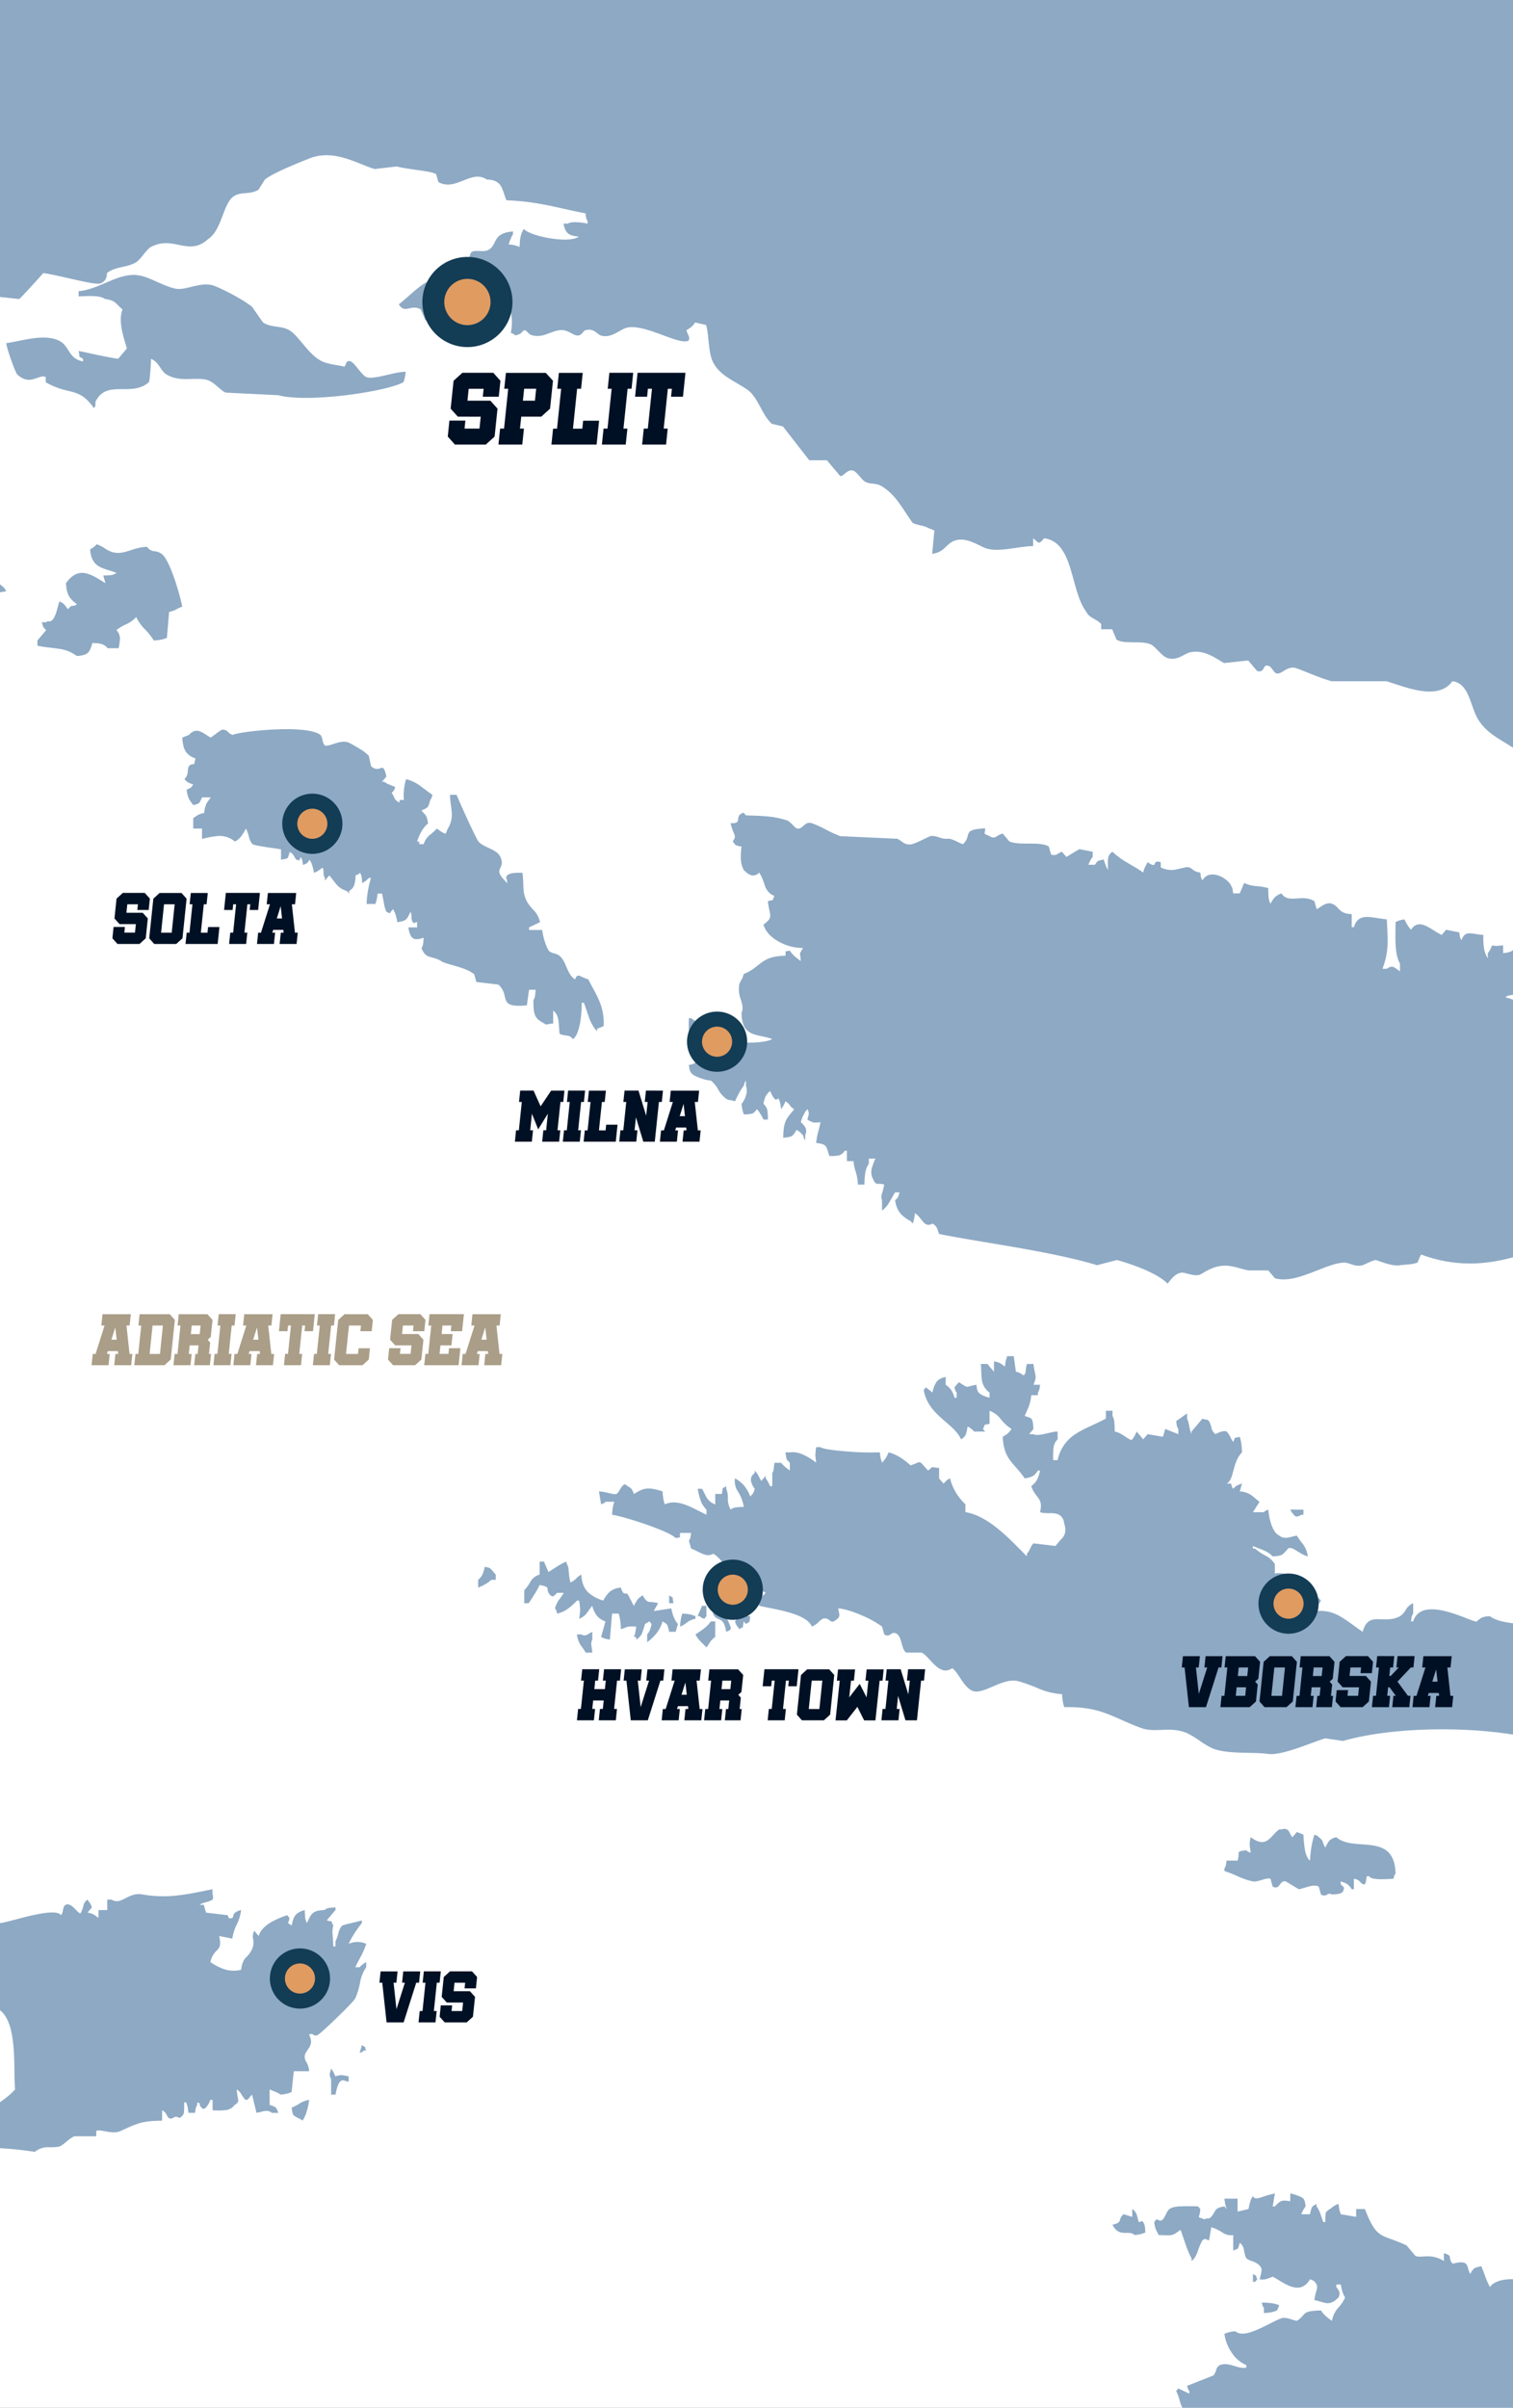 <svg xmlns="http://www.w3.org/2000/svg" viewBox="0 0 759 1207"><rect x="0" y="0" width="759" height="1207" fill="#808080" stroke="none"/><defs><clipPath id="a"><path fill="#fff" stroke="#707070" d="M0 0h759v1207H0z" opacity=".736" transform="translate(140 1609)"/></clipPath></defs><g clip-path="url(#a)" transform="translate(-140 -1609)"><path fill="#fff" d="M24 1609h905v1207H24z"/><path fill="#8da9c4" d="M779.548 2398.343v-.349a.318.318 0 0 0-.051.157.378.378 0 0 0 .051.192zM208.314 1918.324a22.3 22.3 0 0 0 4.3 6.044 29.927 29.927 0 0 1 4.513 5.688 24.232 24.232 0 0 0 3.767-.41 15.352 15.352 0 0 0 2.841-.893l.549-6.518.552-6.515a12.033 12.033 0 0 0 3.52-1.192 16.543 16.543 0 0 1 3.085-1.414 124.465 124.465 0 0 0-4.087-14.433c-1.82-5.2-3.929-9.929-5.822-11.638a6.736 6.736 0 0 0-4.108-1.715 4.677 4.677 0 0 1-3.6-2.191c-3.627.065-6.51 1.157-9.246 2.011s-5.329 1.474-8.37.591a16.263 16.263 0 0 1-3.641-1.869 18.534 18.534 0 0 0-4.068-2.04 9.4 9.4 0 0 1-1.515 1.43c-.525.4-1.1.751-1.786 1.175.359 4.811 2.109 7.127 4.546 8.548s5.56 1.946 8.668 3.183a5.577 5.577 0 0 1-2.761 1.122 25.332 25.332 0 0 1-3.846.18c.183.653.367 1.3.549 1.955l.552 1.954c-3.558-2.245-6.934-4.492-10.213-5.053s-6.451.561-9.608 5.053c.235 3.209.745 5.182 1.628 6.67a12.991 12.991 0 0 0 3.877 3.76 2.726 2.726 0 0 1-2.266.89c-.507 0-.99.14-2.138 1.717a23.59 23.59 0 0 1-1.813-2.228 6.314 6.314 0 0 0-2.592-1.682c-.495 1.559-.9 3.28-1.387 4.893a13.655 13.655 0 0 1-1.916 4.229c-.961.88-1.426.9-1.832.858a1.52 1.52 0 0 0-1.473.445h-2.2a20.766 20.766 0 0 0 .794 2.449 8.665 8.665 0 0 0 1.409 1.463q-1.1 1.3-2.2 2.606t-2.2 2.609v2.606c3.386.816 6.907.981 10.3 1.512a19.429 19.429 0 0 1 9.52 3.7c2.636-.231 4.237-.608 5.341-1.551s1.712-2.459 2.366-4.967a18.758 18.758 0 0 1 4.656.489 6.589 6.589 0 0 1 3.051 2.117h5.505a31.218 31.218 0 0 0 .673-5.059 6.747 6.747 0 0 0-1.774-4.063 23.372 23.372 0 0 1 5.068-2.975 15.175 15.175 0 0 0 4.832-3.541zM107.465 1904.043a6.939 6.939 0 0 0 2.619 2.667c1.486.7 4.787.252 8.268-.309s7.144-1.239 9.348-.994l.551.652c.184.219.368.431.551.653a37.009 37.009 0 0 1-1.995 4.876 5.468 5.468 0 0 0-.208 4.244 9.559 9.559 0 0 0 1.343 3.84 22.3 22.3 0 0 1 1.96 2.68c2.5-.356 3.939-1.008 5-2.061a16.786 16.786 0 0 0 2.71-4.458 6.249 6.249 0 0 0 .011-3.586 4.289 4.289 0 0 1-.011-2.927c.748-1.788 1.127-2.609 1.817-3.06s1.694-.54 3.689-.851c-.8-1.893-2.458-3.007-4.054-4.068s-3.125-2.072-3.654-3.751a12.636 12.636 0 0 1 .009-4.348 14.913 14.913 0 0 0-.009-4.778 51.646 51.646 0 0 0-7.512 1.332c-1.839.33-3.194.22-4.6-1.332-3.392-.035-5.312.342-6.525 1.513s-1.72 3.149-2.284 6.308c-1.8-.272-4.5-.573-6.773-.818s-4.128-.435-4.237-.484a11.951 11.951 0 0 0-3.909.883 30.107 30.107 0 0 0-2.7 1.726l.551 3.254.551 3.26a14.942 14.942 0 0 0 3.312-.8 6.77 6.77 0 0 0 2.2-1.809 6.3 6.3 0 0 1 3.981 2.546zM378.426 2099.305l.551 1.957q2.752.328 5.5.65l5.505.655c3.236 2.847 2.96 5.8 3.8 7.859s2.8 3.253 10.513 2.566l.551-3.909c.183-1.3.365-2.609.549-3.912h3.3c-.125 1.512-.18 2.429-.314 3.164a5.885 5.885 0 0 1-.788 2.052c-.026 4.081.222 6.383 1.041 7.98s2.206 2.491 4.464 3.748c.691.493.953.518 1.463.406a12.49 12.49 0 0 1 2.939-.406v-6.516c1.82 1.3 2.452 3.384 2.726 5.564s.19 4.464.578 6.166a13.167 13.167 0 0 0 3.858.816 3.891 3.891 0 0 1 2.747 1.792c1.691-1.189 2.808-4.206 3.493-7.7a54.819 54.819 0 0 0 .911-10.546h1.1c.8 2.088 1.546 4.547 2.408 6.88a22.949 22.949 0 0 0 3.1 6.154c.181.219.365.436.549.652l.551.652v-1.3c.551-.219 1.1-.435 1.651-.652s1.1-.433 1.651-.652a28.1 28.1 0 0 0-2.164-12.58c-1.486-3.609-3.533-6.934-5.543-10.885a30.43 30.43 0 0 1-4.23-1.756c-1.024-.355-1.738-.124-2.376 1.756-2.076-1.261-3.14-3.44-4.114-5.679s-1.865-4.546-3.594-6.05a7.126 7.126 0 0 0-2.83-1.308 6.034 6.034 0 0 1-2.673-1.3 18.674 18.674 0 0 1-1.737-3.891 31.9 31.9 0 0 1-1.565-6.534h-6.608v-1.31c.917-.428 1.836-.866 2.752-1.3s1.836-.866 2.753-1.3a12.323 12.323 0 0 0-2.993-5.842 22.061 22.061 0 0 1-3.612-4.584 15.555 15.555 0 0 1-1.693-6.712c-.139-2.283-.081-4.713-.51-7.625a34.675 34.675 0 0 0-4.418.122 6.423 6.423 0 0 0-3.289 1.18c-.533 1.05-.546 1.079-.422 1.323a5.121 5.121 0 0 1 .422 2.586c-.186-.216-.368-.433-.552-.652s-.368-.434-.551-.649c-3.174-3.2-3.055-4.585-2.476-5.941s1.616-2.689.273-5.792c-.893-2.065-2.953-3.229-5.136-4.268s-4.49-1.963-5.875-3.552c-.647-.741-3.143-5.917-5.6-11.252s-4.89-10.831-5.406-12.207h-3.3c-.017 2.871.629 5.7.819 8.511a12.963 12.963 0 0 1-1.921 8.432l-.549 1.3-.552 1.307a10.376 10.376 0 0 1-2.429-1.2c-.539-.377-1-.785-1.973-1.412a28.035 28.035 0 0 1-3.7 3.342 9.338 9.338 0 0 0-2.91 4.479h-2.2v-1.305h-1.1a26.045 26.045 0 0 1 2.224-5.158 14.561 14.561 0 0 1 3.281-3.965c-.43-2.474-.736-3.4-1.2-4.055s-1.071-1.05-2.106-2.461c1.669-.708 2.485-1.008 3.027-1.631s.806-1.578 1.377-3.585a8.073 8.073 0 0 0 .623-.946c.077-.2.13-.516.477-1.66-2.3-1.448-4.1-3.025-6.073-4.428a20.369 20.369 0 0 0-7.141-3.393 26.672 26.672 0 0 0-1.108 5.658 23.185 23.185 0 0 0 .017 4.765h-2.2v1.3a6.687 6.687 0 0 1-2.12-1.489 19.8 19.8 0 0 1-1.183-2.418c-.748-.75-.661-.913-.293-1.3a4.8 4.8 0 0 0 1.394-2.612c-.721-.335-1.8-.73-2.855-1.172a10.934 10.934 0 0 1-2.652-1.435h-1.1q.552-.649 1.1-1.3c.368-.438.733-.872 1.1-1.3-.922-4.371-1.628-4.612-2.713-4.291s-2.553 1.207-4.994-.923l-.552-2.607-.551-2.606a22.306 22.306 0 0 0-4.834-3.639c-2.081-1.29-4.2-2.459-5.075-2.88-2.074-1-4.632-.415-6.905.291s-4.261 1.536-5.206 1.016c-.575-.321-.914-1.465-1.218-2.61a6.267 6.267 0 0 0-.984-2.606c-3.758-2.855-14.325-3.232-24.173-2.705s-18.978 1.955-19.868 2.705a6.1 6.1 0 0 1-2.515-1.649 3.353 3.353 0 0 0-2.99-.957 27.579 27.579 0 0 0-2.9 1.985c-1.325.967-2.6 1.927-2.6 1.927-1.936-.978-3.635-2.432-5.377-3.079s-3.527-.483-5.634 1.771l-1.651.655c-.551.22-1.1.436-1.652.655.211 3.288.75 5.493 1.791 7.077a8.912 8.912 0 0 0 4.816 3.348c-.558 2.686-.652 3.008-.973 2.987s-.866-.386-2.329.92a7.4 7.4 0 0 0-.545 2.9 5.928 5.928 0 0 1-1.657 3.618 7.617 7.617 0 0 0 1.829 1.628 12.845 12.845 0 0 0 2.574.979 11.276 11.276 0 0 1-1.224 1.67 10.7 10.7 0 0 1-2.078.931 14.139 14.139 0 0 0 1.178 4.7c.5.96 1.15 1.654 2.123 3.119 1.881-.548 2.58-.711 3.011-1.144a14 14 0 0 0 1.394-2.765h4.405c-.964 1.453-1.638 2.144-2.147 3.1a13.162 13.162 0 0 0-1.159 4.718 10.39 10.39 0 0 0-3.2 1.032c-.652.376-1.157.845-2.308 1.575v5.215h4.4v5.216a47.462 47.462 0 0 1 8.141-1.5 11.915 11.915 0 0 1 8.373 2.8 10.022 10.022 0 0 0 3.229-2.746 23.106 23.106 0 0 0 2.275-3.77 17.1 17.1 0 0 1 1.491 4.095 8.8 8.8 0 0 0 1.814 3.727c.656.432 3.506.946 6.555 1.415s6.3.91 7.758 1.192v5.214c1.995-.483 2.761-.45 3.193-.8s.537-1.089 1.211-3.111a4.97 4.97 0 0 1 1.951 1.765 11.725 11.725 0 0 0 1.352 2.147 7.038 7.038 0 0 1 1.466.38c.1-.05.087-.445.735-1.684a5.246 5.246 0 0 1 .711 1.467c.119.465.187 1.091.391 2.444a14.246 14.246 0 0 0 2.068-.938 9.128 9.128 0 0 0 1.234-1.667 10.6 10.6 0 0 1 1.37 2.883 29.237 29.237 0 0 1 .831 3.635 10.41 10.41 0 0 0 2.432-1.2c.537-.373 1-.783 1.972-1.409a7.66 7.66 0 0 1 .412 2.743 4.8 4.8 0 0 0 .688 2.468v1.308q.552-.654 1.1-1.307c.367-.431.735-.867 1.1-1.3 1.536 1.747 2.482 3.312 3.674 4.633a10.6 10.6 0 0 0 5.136 3.186c.183.219.365.435.549.65s.368.435.552.653v-1.3a5.632 5.632 0 0 0 2.569-2.859 20.283 20.283 0 0 0 .733-4.962c.952-.421 1.221-.484 1.393-.573a5.57 5.57 0 0 0 .812-.729 5.927 5.927 0 0 1 .8 2.04c.136.736.19 1.658.3 3.173.686-.436 1.255-.788 1.782-1.181a9.372 9.372 0 0 0 1.522-1.424h1.1a46.713 46.713 0 0 0-1.48 6.07 52.019 52.019 0 0 0-.723 6.966h4.4c.3-.994.5-1.539.656-2.216a24.217 24.217 0 0 0 .445-3h2.2c.3 1.012.6 2.856.96 4.663a18.46 18.46 0 0 0 1.245 4.46c1.215.554 1.522.807 1.788.632s.481-.777 1.516-1.934a10.631 10.631 0 0 1 1.37 2.882 29.752 29.752 0 0 1 .833 3.635c2.4-.335 3.589-.7 4.41-1.459s1.273-1.889 2.2-3.755a5.888 5.888 0 0 1 .51 2.624 5.319 5.319 0 0 0 .591 2.59c.944.667.944.677.984.517s.116-.5 1.218-.517v2.6h-4.4c.543 3.239 1.322 4.9 2.536 5.566s2.873.355 5.172-.35c-.125 1.512-.18 2.429-.312 3.162a5.889 5.889 0 0 1-.789 2.052c1.2 2.957 2.471 3.82 4.043 4.329s3.447.658 5.866 2.186c1.429.905 4.333 1.586 7.492 2.515s6.574 2.106 9.022 4q.285.98.559 1.96zM787.26 2365.758a11.038 11.038 0 0 0 2.3 3.144c.766.521 1.681.427 3.2-.537h1.1v-2.6h-3.3a902.715 902.715 0 0 0-3.3-.007zM476.762 2415.288q-2.2.319-4.4.649t-4.4.656c.368-.656.733-1.3 1.1-1.957s.735-1.3 1.1-1.954a16.53 16.53 0 0 0-4.4-.626c-1.089-.178-2-.8-3.312-3.286a7.992 7.992 0 0 0-2.669 2.13 19.406 19.406 0 0 0-1.735 3.082 13.258 13.258 0 0 1-1.1-1.954 13.654 13.654 0 0 0-1.1-1.955c-.963-2.494-1.56-2.3-2.171-2.236s-1.23.017-2.233-2.98a9.882 9.882 0 0 0-5.526 2.058 15.871 15.871 0 0 0-3.281 4.46 20.331 20.331 0 0 1-7.421-3.988c-2.022-1.93-3.407-4.7-3.588-9.046a9.153 9.153 0 0 0-2.643 2.019 7.81 7.81 0 0 1-2.861 1.89 30.983 30.983 0 0 1-.723-4.591c-.158-1.55-.259-2.876-.379-3.232l-.551-1.3-.552-1.3a40.394 40.394 0 0 0-4.653 2.562c-1.257.8-2.432 1.611-4.154 2.654l-1.1-2.61-1.1-2.606h-2.2v6.516a7.5 7.5 0 0 0-4.47 3.318 22.046 22.046 0 0 1-3.238 4.5v6.519h2.2c.952-1.42 1.934-2.874 2.874-4.389a49.854 49.854 0 0 0 2.63-4.737c3.242.558 3.8 1.036 3.956 1.785a4.625 4.625 0 0 0 1.549 3.429c.766.474 1.115.576 1.509.349a21.113 21.113 0 0 0 1.794-1.654h3.3a35.181 35.181 0 0 1-2.422 3.553 13 13 0 0 0-1.979 4.267 8.021 8.021 0 0 1 .623.946c.077.2.13.519.478 1.66a15.1 15.1 0 0 0 5.517-2.544 31.272 31.272 0 0 0 4.393-3.974h1.1a32.7 32.7 0 0 1 .49 4.558 31.211 31.211 0 0 1-.49 4.564 8.808 8.808 0 0 0 3.807-2.8c.86-1.071 1.549-2.3 2.8-3.721a13.171 13.171 0 0 0 2.346 5.047 9.554 9.554 0 0 0 4.262 2.776q-.552 1.955-1.1 3.911t-1.1 3.908c.84.359 1.3.591 1.869.777a14.787 14.787 0 0 0 2.535.528l.551-6.512.552-6.516h3.3a23.552 23.552 0 0 1 .775 3.357 34.721 34.721 0 0 1 .326 4.464c2.284-.735 2.909-1.1 3.615-1.257a19.912 19.912 0 0 1 4.093-.045 28.056 28.056 0 0 1-.463 2.993c-.157.677-.342 1.23-.637 2.216h1.1v1.3a6.625 6.625 0 0 0 2.906-3.18 47.378 47.378 0 0 0 1.5-4.639c.367-.213.735-.428 1.1-.649s.733-.433 1.1-.652c.183.219.365.433.549.652s.368.436.552.649a22.773 22.773 0 0 1-.843 3.04 8.573 8.573 0 0 1-1.358 2.176v3.915a25.5 25.5 0 0 0 4.573-4.341 16.834 16.834 0 0 0 3.134-6.088c1.408.828 2 1.163 2.363 1.779a15.643 15.643 0 0 1 .94 3.434h3.3c.186-.652.368-1.3.551-1.957s.367-1.3.551-1.958a12.844 12.844 0 0 1-2.053-3.393 22.752 22.752 0 0 1-1.258-4.419zM386.477 2395.74a4.068 4.068 0 0 0-1.24-.845 20.638 20.638 0 0 0-2.064-.466 18.843 18.843 0 0 1-1.166 3.9 8.666 8.666 0 0 1-2.136 2.621v3.909a28.058 28.058 0 0 0 3.9-1.886 16.842 16.842 0 0 0 2.71-2.023h2.2v-2.6c-.367-.434-.733-.87-1.1-1.3s-.738-.878-1.104-1.31zM477.862 2412.683a16.211 16.211 0 0 1-.41-2.815c-.08-.217-.391-.148-1.791-1.1v3.911h2.2zM491.077 2419.196a6.73 6.73 0 0 0 .8.739c.164.091.436.157 1.4.566.183-.22.365-.433.549-.653s.368-.435.552-.655v-5.216h-2.2c-.368.869-.733 1.735-1.1 2.607s-.735 1.74-1.1 2.609h.548c.182.003.366.003.551.003zM503.187 2415.288c-.733-.22-1.468-.436-2.2-.656s-1.47-.432-2.2-.652c-.22 1.34-.287 1.967-.406 2.434a5.118 5.118 0 0 1-.7 1.477c.934 2.281 2.257 2.42 3.511 3.061s2.44 1.783 3.094 6.062c.951-.415 1.221-.48 1.393-.575a5.367 5.367 0 0 0 .81-.726c.457-.278-.231-1.818-1.1-3.82a26.861 26.861 0 0 1-2.202-6.605zM488.876 2419.852v-.655a14.948 14.948 0 0 0-2.836-.913 20.455 20.455 0 0 0-3.772-.389 25.538 25.538 0 0 0-.72 2.767 29.261 29.261 0 0 0-.383 3.751 13.958 13.958 0 0 0 3.583-2.179 9.386 9.386 0 0 1 4.126-1.729c.002-.221.002-.436.002-.653zM511.996 2417.894a4.959 4.959 0 0 0-1.951 1.767 11.73 11.73 0 0 1-1.352 2.145 8.849 8.849 0 0 0 1.011 2.254 15.368 15.368 0 0 1 1.192 1.657c1.37-.96 1.691-.88 1.788-1.089a25.429 25.429 0 0 1 .413-2.821c.183.219.365.433.549.652s.367.436.551.649c1.37-.958 1.694-.872 1.788-1.085a25.292 25.292 0 0 1 .415-2.823 23 23 0 0 1-2.673-.371 4.215 4.215 0 0 1-1.731-.935zM496.581 2421.803a15.827 15.827 0 0 1-3.553 3.657c-1.373 1.071-2.845 2.01-4.152 2.859a14.842 14.842 0 0 0 2.557 3.547c.889.931 1.845 1.768 2.948 2.974.905-1.139 1.379-2.01 1.94-2.815a9.023 9.023 0 0 1 2.462-2.4v-7.818h-1.1c-.367-.004-.731-.004-1.102-.004z"/><path fill="#8da9c4" d="M431.62 2428.319h-2.2a12.814 12.814 0 0 0 1.777 5.244c.735 1.144 1.611 2.062 2.625 3.88h3.3c-.164-2.076-.409-3.118-.49-3.938a4.672 4.672 0 0 1 .49-2.58v-3.909c-1.374.712-2.177 1.32-2.924 1.61a2.879 2.879 0 0 1-2.578-.307zM828.34 2534.051c-6.255-.926-13.542-.163-17.96-4.068a7.142 7.142 0 0 0-3.576 1.78 15.835 15.835 0 0 0-1.927 3.434 11.325 11.325 0 0 1-1.308-2.861 4.645 4.645 0 0 0-1.995-2.355 6.152 6.152 0 0 0-.8-.736c-.164-.094-.433-.155-1.4-.564a49.4 49.4 0 0 0-1.5 6.2 61.412 61.412 0 0 0-.7 6.826c-1.352-.972-2.124-3.12-2.584-5.579a57.771 57.771 0 0 1-.721-7.45c-.549-.22-1.1-.435-1.652-.655s-1.1-.433-1.652-.652l-1.1 1.3-1.1 1.3c-.839-.723-1.153-1.995-1.788-2.937s-1.595-1.56-3.72-.972h-1.1c-2.219 1.516-3.763 4.03-5.769 5.4s-4.475 1.589-8.542-1.488a12.452 12.452 0 0 0-.539 3.734c.038 1.008.261 2.072.539 4.087-.951-.419-1.221-.483-1.391-.572a5.821 5.821 0 0 1-.81-.73c-2.845.409-3.6.531-3.811 1.141s.1 1.714-.594 4.072h-5.5c-.22 1.338-.287 1.967-.406 2.435a5.124 5.124 0 0 1-.7 1.477v1.307a72.931 72.931 0 0 1 7.01 2.785 35.223 35.223 0 0 0 7.302 2.441c1.213.217 2.953-.326 4.62-.815s3.263-.925 4.185-.489c.184.649.368 1.3.551 1.954s.365 1.305.549 1.955c1.924.964 2.749.112 3.5-.881s1.447-2.12 3.1-1.724c.042.009 1.477.884 3 1.81s3.161 1.9 3.6 2.1c1.5-.29 3.351-.978 5.137-1.415s3.517-.617 4.769.11c.184.655.368 1.3.551 1.955s.367 1.3.549 1.958a2.658 2.658 0 0 0 3 .139 2.143 2.143 0 0 1 2.5-.139 24.43 24.43 0 0 0 3.265-.279 4.833 4.833 0 0 0 2.242-1.026c.468-1.438.68-1.806.534-2.118s-.656-.572-1.635-1.792v-1.305a13.021 13.021 0 0 1 3.3 1.379 8.469 8.469 0 0 1 2.215 2.53h1.1v-5.216a4.6 4.6 0 0 1 2.83 1.183 5.424 5.424 0 0 0 1.575 1.423c1.1.557 1.472-.281 1.661-1.326s.189-2.3.54-2.588h1.1c.495 1.038 2.508 1.393 4.9 1.479s5.176-.112 7.206-.173c.353-1.125.409-1.444.483-1.649a6.578 6.578 0 0 1 .617-.957c-.274-10.642-5.496-13.257-11.75-14.183zM323.717 2583.426a11.469 11.469 0 0 0-4.4-.941 11.139 11.139 0 0 0-4.405.941 40.2 40.2 0 0 1 3.049-5.469c1.132-1.727 2.348-3.366 3.558-4.962v-1.3c-1.513.442-3.687.949-5.637 1.417a33.934 33.934 0 0 0-4.273 1.192 8.6 8.6 0 0 0-1.833 3.705 18.5 18.5 0 0 1-1.471 4.117v2.6h-1.1c-.088-2.42-.285-4.555-.364-6.319a10.288 10.288 0 0 1 .364-4.11c-.81-1.622-.744-2.007-.919-2.115a15.9 15.9 0 0 1-2.384-.493q1.1-1.3 2.2-2.607t2.2-2.607v-1.3a24.637 24.637 0 0 0-3.263.273 4.829 4.829 0 0 0-2.24 1.03c-3.109.128-4.775.6-5.931 1.622s-1.8 2.583-2.879 4.891a6.958 6.958 0 0 1-.881-2.646 35.248 35.248 0 0 1-.219-3.867c-2.218.7-3.589 1.322-4.546 2.44s-1.5 2.725-2.059 5.38c-1.451-1.139-1.835-1.162-1.8-1.376a6.551 6.551 0 0 0 .7-2.538l-.552-.652c-.184-.22-.367-.433-.549-.653a44.322 44.322 0 0 0-8.333 3.645c-2.735 1.658-5.077 3.832-5.982 6.782q-.55-.647-1.1-1.3l-1.1-1.3a5.708 5.708 0 0 0-.569 4.161 8.361 8.361 0 0 1-.531 4.964 12.585 12.585 0 0 1-3.106 4.262c-1.053 1.187-1.99 2.687-2.4 6.163a15.838 15.838 0 0 1-8.2-.207 27.455 27.455 0 0 1-7.218-3.7 11.207 11.207 0 0 1 3.573-6.128c1.136-1.278 1.814-2.687.831-6.907 1.1.22 2.2.436 3.3.656s2.2.435 3.3.649a23.208 23.208 0 0 1 2.257-7.153 21.67 21.67 0 0 0 2.147-7.183c-2.566.658-3.416 1.509-3.752 2.263s-.151 1.4-.652 1.646c-.736.362-1.248.383-1.593.14a1.981 1.981 0 0 1-.608-1.442l-5.505-.653-5.5-.65c-.184-.655-.368-1.3-.551-1.955s-.368-1.3-.551-1.957h-2.2a11.26 11.26 0 0 1 3.3-1.313 12.126 12.126 0 0 0 3.307-1.291 3.7 3.7 0 0 0 .119-2.159 10 10 0 0 1-.119-3.055c-5.495 1.088-11.073 2.344-16.892 3.026a60.424 60.424 0 0 1-18.342-.418c-3.57-.664-6.177.741-8.515 1.939s-4.406 2.182-6.9.667h-2.2v5.216h-4.4v3.909c-1.145-.733-1.643-1.224-2.295-1.605a9.38 9.38 0 0 0-3.211-1c.367-.435.733-.871 1.1-1.3s.732-.872 1.1-1.3a8.9 8.9 0 0 0-1.011-2.256 16.194 16.194 0 0 1-1.19-1.657 4.912 4.912 0 0 0-2.043 2.941 13.325 13.325 0 0 1-1.261 3.576c-.406.967-1.522-.428-2.942-1.86s-3.143-2.892-4.766-2.047c-.733.377-1.018 1.353-1.254 2.4a7.272 7.272 0 0 1-.947 2.811c-1.7-2.361-8.562-1.338-15.421.258s-13.717 3.754-15.409 3.651c-.3.994-.5 1.541-.656 2.216a24.042 24.042 0 0 0-.444 3c-.973-.637-1.429-1.055-1.963-1.43a9.168 9.168 0 0 0-2.443-1.174c-4.169 5.9-9.635 10.691-15.454 15.039s-11.993 8.236-17.577 12.334c.439 1.2 2.429 3.428 4.555 5.551a71.7 71.7 0 0 0 5.354 4.876c-.219 1.341-.287 1.966-.4 2.432a5.1 5.1 0 0 1-.7 1.477 9.432 9.432 0 0 0 3.278 4.279c.854.7 1.533 1.491 2.228 4.846a30.9 30.9 0 0 0 10.095-4.689 59.6 59.6 0 0 0 8.622-7.041c7.741.412 10.769 7.731 12 16.5s.664 18.992 1.212 25.208c-3.294 3.642-7.426 6.362-11.56 9.09s-8.266 5.474-11.561 9.155a24.606 24.606 0 0 0-2.075 5.428 14.023 14.023 0 0 1-2.329 5v2.605c3.463-1.827 10.56-2.2 17.921-1.924a172.252 172.252 0 0 1 19.515 1.924 10.453 10.453 0 0 1 6.252-2.34 29.829 29.829 0 0 0 5.86-.268c.883-.184 2.289-1.31 3.734-2.477a17.422 17.422 0 0 1 3.972-2.735h11.009v-2.61c.941-.652 2.883-.158 5.131.249s4.807.738 6.979-.249c4.686-2.121 7.4-3.363 10.2-4.111s5.689-.985 10.718-1.1v-5.223a4.989 4.989 0 0 1 1.952 1.761 11.591 11.591 0 0 0 1.352 2.147 2.258 2.258 0 0 0 2.506-.26c.659-.377 1.4-.665 3 .26 1.374-.976 1.933-1.664 2.142-2.737a34.2 34.2 0 0 0 .059-5.081h1.1c.3.991.5 1.539.656 2.212a24.072 24.072 0 0 1 .444 3h3.3c.219-1.341.287-1.968.4-2.438a5.2 5.2 0 0 1 .7-1.474v-1.3c1.488.543 1.479.662 1.379.91s-.3.631.824 1.7c.661.964 1.519.643 2.331-.249a12.066 12.066 0 0 0 2.073-3.659h1.1v5.214a34.938 34.938 0 0 0 6.566-.062 6.353 6.353 0 0 0 4.445-2.547c1.587-.957 1.933-1.566 1.845-2.612a46.8 46.8 0 0 1-.744-5.207 6.937 6.937 0 0 1 2.378 2.468 12.245 12.245 0 0 0 2.026 2.747c.846-.023 1.092-.1 1.417-.468a22 22 0 0 1 1.886-2.145q.552 2.283 1.1 4.562t1.1 4.562c1.78-.285 3.058-.763 4.215-.929a4.338 4.338 0 0 1 3.491.929h3.3c-.7-1.666-.984-2.376-1.5-2.8a10.448 10.448 0 0 0-2.9-1.109v-7.823c.721.336 1.8.729 2.855 1.172a10.829 10.829 0 0 1 2.652 1.432 19.862 19.862 0 0 0 3.162-.475 16.857 16.857 0 0 0 2.343-.825l.549-5.214.552-5.211h7.707a10.449 10.449 0 0 0-1.361-4.558 4.82 4.82 0 0 1-.84-3.263c.3-1.664 1.568-2.877 2.4-4.369s1.237-3.273-.2-6.061a1.576 1.576 0 0 1 2.109-.053 1.881 1.881 0 0 0 2.295.053c.943-.5 5.4-4.586 9.731-8.787s8.541-8.515 8.988-9.461a34.975 34.975 0 0 0 2.437-8.111 19.389 19.389 0 0 1 3.067-7.529v-2.6c-.685.432-1.255.786-1.78 1.18a9.495 9.495 0 0 0-1.522 1.423h-2.2c.892-1.88 1.972-3.8 2.977-5.763a34.845 34.845 0 0 0 2.532-5.972zM321.514 2634.258l-.551 1.955-.551 1.957c.951-.418 1.221-.483 1.391-.578s.249-.2.81-.723h1.1a4.6 4.6 0 0 1-.628-1.859c-.024-.044-.211.093-1.571-.752zM308.303 2649.899c-.368-.812-.667-1.485-1-2.108a10.683 10.683 0 0 0-1.2-1.8c-.329 1.427-.637 2.088-.709 2.713a4.529 4.529 0 0 0 .709 2.5v7.82h2.2a36.477 36.477 0 0 1 .852-3.616 10.63 10.63 0 0 1 1.35-2.892c1.062-.691 1.382-.8 1.824-.676a10.92 10.92 0 0 0 2.578.676v-2.61a26.5 26.5 0 0 0-3.455-.656 7.95 7.95 0 0 0-3.149.649zM286.281 2665.538c.219 1.34.288 1.969.4 2.437a5.152 5.152 0 0 0 .7 1.475 11.127 11.127 0 0 0 2.2 1.308 11.8 11.8 0 0 1 2.2 1.3 18.555 18.555 0 0 0 2.129-4.731 31.791 31.791 0 0 0 1.174-5.694 13.36 13.36 0 0 0-4.706 1.773 20.485 20.485 0 0 1-4.097 2.132zM69.374 2737.228a13.386 13.386 0 0 1 1.5-3.562c.522-.854 1.094-1.6 1.8-2.956-.839-.353-1.3-.589-1.869-.776a15 15 0 0 0-2.535-.528 18.859 18.859 0 0 1 1.166-3.9 8.57 8.57 0 0 1 2.136-2.618c-.355-1.129-.409-1.448-.484-1.651a6.151 6.151 0 0 0-.617-.961c-.465-1.758-.895-1.482-1.269-.575s-.693 2.432-.932 3.183a26 26 0 0 1-7.114-5.846 24.558 24.558 0 0 1-5-8.493h-3.3a4.093 4.093 0 0 1-1.239.84c-.392.142-.922.22-2.065.465a36.553 36.553 0 0 0-.991 8.383c-.127 2.775-.293 5.36-1.212 7.26v2.6c.951-.421 1.221-.483 1.393-.575a5.646 5.646 0 0 0 .81-.727h3.3a19.514 19.514 0 0 1-2.452 3.109c-1.008 1.114-1.934 2.065-1.952 2.1-1.246 2.76-.516 3.7-.116 4.466s.474 1.34-2.087 3.361a41.823 41.823 0 0 0 2.044 3.428 26.876 26.876 0 0 0 2.36 3.085 92.142 92.142 0 0 1-2.194 15.119 26.279 26.279 0 0 1-5.514 10.949c.22 1.34.287 1.964.4 2.434a5.171 5.171 0 0 0 .7 1.477c.469.723 1.027.533 1.877.092a11.366 11.366 0 0 1 3.628-1.394c.62-1.593 1.107-2.648 1.473-3.918a22.416 22.416 0 0 0 .73-5.207c3.814-.925 5.925-.848 8.091-.254s4.389 1.711 8.425 2.861c1.54-3.98 2.361-9.979 3.076-15.734s1.322-11.257 2.429-14.245c-.839-.355-1.3-.585-1.869-.774a14.423 14.423 0 0 0-2.527-.518zM713.492 2722.896c-.946-.667-.946-.677-.984-.516s-.116.495-1.217.516c-.527-1.566-.723-2.766-1.1-3.79a5.326 5.326 0 0 0-2.2-2.732v3.911c-.732-.22-1.468-.435-2.2-.653s-1.469-.433-2.2-.652a5.78 5.78 0 0 0-1.835 3.138c-.368.9-1.039 1.617-3.672 2.078 1.626 3.422 3.736 4.027 5.757 4.12s3.959-.3 5.249 1.091a20.848 20.848 0 0 0 3.162-.477 16.686 16.686 0 0 0 2.343-.825c-.124-1.512-.177-2.429-.311-3.165a5.847 5.847 0 0 0-.792-2.044zM769.642 2752.867c.183-.217.367-.434.549-.653s.368-.432.552-.65a4.647 4.647 0 0 1-.629-1.857c-.03-.044-.217.094-1.574-.745v3.906h1.1zM774.047 2765.904v2.605a24.173 24.173 0 0 0 3.764-.412 15.188 15.188 0 0 0 2.839-.892q.278-.652.551-1.307c.184-.431.367-.866.549-1.3a16.089 16.089 0 0 0-3.871-1.025 31.778 31.778 0 0 0-4.934-.282c.352 1.126.407 1.444.481 1.651a6.649 6.649 0 0 0 .621.962z"/><path fill="none" d="M779.548 2398.343v-.349a.318.318 0 0 0-.051.157.378.378 0 0 0 .051.192z"/><path fill="#8da9c4" d="M928.742 2114.85l-.549-.649v-6.519a6.7 6.7 0 0 0-4 2.6 39.752 39.752 0 0 1-2.6 3.917c-.96.878-1.424.9-1.83.857a1.514 1.514 0 0 0-1.474.445h-2.2q1.1-1.3 2.2-2.609l2.2-2.606v-1.304a45.119 45.119 0 0 0-8.045-.994c-2.63-.121-5.332-.127-8.47-.308-.22 1.341-.287 1.967-.406 2.434a5.172 5.172 0 0 1-.7 1.477c-.181.29-1.225-.226-2.669-.883a20.331 20.331 0 0 0-5.041-1.727 4.239 4.239 0 0 1 1.726-.952 19.406 19.406 0 0 1 2.679-.35v-3.914c3.165.033 6.227.195 8.893-.059s4.937-.92 6.521-2.547a22.858 22.858 0 0 0 4.3-.059c.914-.238 1.5-.893 2.307-2.547a7.608 7.608 0 0 0 .623-.952c.078-.2.13-.516.477-1.657a35.057 35.057 0 0 1-3.017-3.577 24.524 24.524 0 0 1-2.486-4.242 9.173 9.173 0 0 0-3.979.914 5.091 5.091 0 0 1-3.73.389c-.848-.347-2.156-2.274-3.7-3.963s-3.321-3.149-5.112-2.554c-1.107.368-.919 1.16-1.376 1.949s-1.551 1.587-5.234 1.96v-3.909c-1.918.145-2.67.263-3.251.284a9.288 9.288 0 0 1-2.251-.284c-.368.812-.667 1.486-1 2.108a10.421 10.421 0 0 1-1.2 1.8v2.609a14.876 14.876 0 0 1-2.035-6.014 35.306 35.306 0 0 1-.167-5.72c-3.227-.266-5.5-.9-7.2-.816s-2.842.865-3.81 3.426a5.4 5.4 0 0 1-.712-1.468c-.119-.466-.186-1.092-.391-2.446l-3.3-.653c-1.1-.218-2.2-.431-3.3-.65-.367.436-.735.868-1.1 1.3s-.732.874-1.1 1.3c-2.91-1.387-5.7-3.613-8.3-4.7s-5-1.046-7.115 2.1a17.829 17.829 0 0 1-1.792-2.447 34.593 34.593 0 0 1-1.513-2.767 17.577 17.577 0 0 0-2.529.548c-.576.187-1.04.409-1.875.757-.075 3.87-.2 7.984.029 11.681s.819 6.973 2.174 9.173v3.911a31.115 31.115 0 0 0-3.1-2.106c-.943-.406-1.955-.323-3.506.8h-2.2a36.99 36.99 0 0 0 2.551-11.723c.178-3.66-.128-7.539-.349-13.043-4.1-.409-7.658-1.32-10.478-1.181s-4.9 1.323-6.035 5.093h-1.1v-6.516c-3.512-.18-4.985-1.1-6.082-2.174s-1.82-2.278-3.831-3.039c-1.729-.653-3.482.1-4.89.964s-2.471 1.844-2.815 1.643c-.181-.65-.365-1.3-.549-1.957l-.549-1.955c-3.09-1.884-6.382-1.506-9.323-1.329s-5.52.139-7.2-2.578a9.461 9.461 0 0 0-3.342 1.979 13.82 13.82 0 0 0-2.165 3.235 8.233 8.233 0 0 1-.949-3.268 41.518 41.518 0 0 1-.154-4.552 27.743 27.743 0 0 0-6.012-1.029 17.045 17.045 0 0 1-6.1-1.581l-1.1 2.607-1.1 2.609h-3.306c-.219-1.341-.284-1.967-.4-2.437a5.133 5.133 0 0 0-.7-1.477c-.751-1.817-3.44-4.057-6.385-5.05s-6.15-.732-7.927 2.444a5.229 5.229 0 0 1-.712-1.469c-.119-.465-.184-1.091-.391-2.443a7.279 7.279 0 0 1-3.562-1.32 8.616 8.616 0 0 0-1.943-1.287c-1.447-.368-3.582.442-6.076.937a11.491 11.491 0 0 1-8.235-.937v-2.609c-2.527-.756-2.749.223-3.052.9s-.7 1.055-3.553-.9c-.536 1.154-.893 1.693-1.213 2.325a13.434 13.434 0 0 0-.99 2.891c-2.151-1.59-5-3.173-7.817-4.867a38.567 38.567 0 0 1-7.6-5.561 4.684 4.684 0 0 0-2.207 3.342 37.073 37.073 0 0 0 0 5.783 12.515 12.515 0 0 1-1.219-2.462c-.365-.943-.7-1.931-.984-2.753a15.24 15.24 0 0 0-2.844.706c-.456.257-.7.712-1.56 1.9h-3.307c.37-.81.67-1.485 1-2.108a10.6 10.6 0 0 1 1.2-1.8v-2.606c-1.1-.219-2.2-.435-3.3-.65l-3.3-.655c-.169.042-1.821 1.018-3.429 1.984s-3.174 1.925-3.174 1.925q-.552-.649-1.1-1.3l-1.1-1.3a8.191 8.191 0 0 0-2.287 1.163 3.259 3.259 0 0 1-3.221.145q-.276-.98-.549-1.957c-.183-.655-.365-1.3-.551-1.957-2.135-1.4-5.834-1.476-9.627-1.492s-7.679.032-10.19-1.112q-.826-.98-1.655-1.957c-.548-.653-1.1-1.3-1.652-1.957a9.528 9.528 0 0 0-3.286 1.6c-.852.483-1.712.647-3.322-.294-1.83-.907-2.385-1-2.483-1.311s.273-.837.282-2.6c-6.03.27-7.637 1.1-8.305 2.437s-.409 3.149-2.7 5.383c-.264.256-1.667-.493-3.268-1.26s-3.395-1.54-4.439-1.35a10.245 10.245 0 0 1-4.469-.726c-1.56-.471-3.1-.92-4.341-.576-.345.1-2.124.969-4.028 1.871a38.944 38.944 0 0 1-4.78 2.041 5.771 5.771 0 0 1-4.712-.644 20.913 20.913 0 0 0-3-1.966l-14.312-.653q-7.158-.328-14.313-.65a67.868 67.868 0 0 1-7.4-3.392 53.909 53.909 0 0 0-6.916-3.125c-1.978-.57-3.079.333-4.1 1.254s-1.957 1.856-3.607 1.353a26.72 26.72 0 0 1-2.007-1.883 13.046 13.046 0 0 0-2.4-2.028 46.136 46.136 0 0 0-11.119-2.159c-3.65-.314-7.08-.339-9.8-.447-.186-.219-.368-.436-.551-.656s-.367-.433-.549-.652c-2.693.736-2.669 2.142-2.806 3.313s-.445 2.106-3.8 1.9a29.6 29.6 0 0 0 1.916 5.588c.415 1.159.377 1.973-.813 3.538.86 1.163 1.1 1.637 1.553 1.906a11.939 11.939 0 0 0 2.852.7 39.454 39.454 0 0 0-.346 5.733 12.969 12.969 0 0 0 1.445 6c1.586 1.628 2.954 2.529 4.2 2.734a3.876 3.876 0 0 0 3.5-1.43c1.694 2.32 2.2 4.648 2.993 6.7a7.988 7.988 0 0 0 4.712 5.03c-.81 1.623-.742 2.005-.917 2.114a15.309 15.309 0 0 0-2.384.49c.409 3.755 1.184 5.723 1.195 7.236s-.745 2.566-3.4 4.495c1.18 4.066 4.668 7.077 8.592 9.036a24.472 24.472 0 0 0 11.225 2.7c-1.008 1.9-1.376 2.216-1.445 2.717s.16 1.178.346 3.8a32.881 32.881 0 0 1-2.995-2.3 13.938 13.938 0 0 1-2.511-2.915 11.538 11.538 0 0 1-2.074.362c-.121.115.084.54-.127 2.245-6.282.044-9.381 1.515-11.976 3.383s-4.683 4.129-8.947 5.744a10.732 10.732 0 0 1-1.181 3.033 9.437 9.437 0 0 0-1.021 2.177 14.778 14.778 0 0 0 .809 7.785c.68 2.234 1.273 4.264.293 6.554.125 6.171 2.023 8.748 4.867 10.121s6.635 1.549 10.546 2.913c-1.29.92-4.721 1.509-8.177 1.732s-6.939.092-8.336-.43a25.659 25.659 0 0 0-.72 2.77 28.215 28.215 0 0 0-.382 3.748 12.681 12.681 0 0 0-3.336-1.053 4.35 4.35 0 0 0-3.271 1.053 34.405 34.405 0 0 1-3.12-6.782c-1-2.536-2.067-4.985-3.485-6.252a15.235 15.235 0 0 0-4.94-2.649 15.848 15.848 0 0 1-4.947-2.569h-1.1a101.779 101.779 0 0 0 .335 12.667c.425 3.776 1.287 7.023 2.968 9.493a4.067 4.067 0 0 1-1.24.837c-.392.142-.92.222-2.062.466.219 1.338.284 1.964.4 2.431a5.109 5.109 0 0 0 .7 1.477c.572.981 2.7 1.993 4.863 2.743a18 18 0 0 0 5.048 1.163 14.251 14.251 0 0 1 3.714 4.507 13.958 13.958 0 0 0 3.992 4.62 3.356 3.356 0 0 0 1.74.634 11.788 11.788 0 0 1 2.666.671 59.624 59.624 0 0 1 2.022-4.1 28.978 28.978 0 0 1 2.382-3.724c.354-1.127.409-1.444.483-1.652a6.412 6.412 0 0 1 .617-.96v2.61a7.36 7.36 0 0 1 .094 4.59 11.668 11.668 0 0 1-2.3 4.534 28.6 28.6 0 0 0 .463 2.993c.157.68.345 1.231.638 2.221a17.414 17.414 0 0 0 4.179-.379c.881-.3 1.473-.913 2.428-2.231a18.062 18.062 0 0 1 1.791 2.449 32.068 32.068 0 0 1 1.513 2.766h2.2a28.292 28.292 0 0 0-.32-4.943 5.946 5.946 0 0 0-1.883-2.876 13.565 13.565 0 0 1 1.15-3.994 12.28 12.28 0 0 1 2.154-2.524c.368.812.668 1.483 1 2.109a10.627 10.627 0 0 0 1.2 1.8c.946.667.946.676.984.513s.116-.492 1.219-.513c.3.993.5 1.537.658 2.213a24.407 24.407 0 0 1 .445 3 10.745 10.745 0 0 0 1.208-1.792c.338-.622.635-1.3.994-2.114a6.181 6.181 0 0 1 2.2 1.961 6.155 6.155 0 0 0 2.206 1.946c-1.711 2.2-3.085 3.536-4.031 5.446s-1.469 4.4-1.474 8.891c2.292-.235 3.461-.391 4.3-.9s1.344-1.367 2.31-3.013a6.781 6.781 0 0 1 1.9 1.2 14.528 14.528 0 0 0 1.4 1.409c.356 1.124.409 1.442.484 1.649a6.285 6.285 0 0 0 .617.958v-2.601a4.406 4.406 0 0 0 .226-3.508 8.986 8.986 0 0 0-2.429-3.01 14.759 14.759 0 0 1 1.009-2.876c.317-.638.662-1.184 1.193-2.336.184-.216.367-.433.551-.653s.365-.436.549-.653a4.34 4.34 0 0 1 .679 2.515c-.085.616-.4 1.263-.679 2.7a11.138 11.138 0 0 0 3.186 1.5 18.819 18.819 0 0 0 3.419-.2c-.409 2.013-.848 3.479-1.239 5.009a33.56 33.56 0 0 0-.963 5.418c2.8.312 4.043.726 4.795 1.67s1.006 2.42 1.813 4.848a19.868 19.868 0 0 0 4.792-.275 5.254 5.254 0 0 0 2.916-2.332h1.1v5.213h3.3a25.71 25.71 0 0 0 1.225 5.644 22.353 22.353 0 0 1 .976 6.089h3.3a38.273 38.273 0 0 1 .451-6.083 10.957 10.957 0 0 1 1.752-4.344v-2.606h3.3a32.652 32.652 0 0 0-1.85 5 7.316 7.316 0 0 0 .748 5.433c.756 1.783 1.352 2.17 2.147 2.24a9.778 9.778 0 0 1 3.358.365 25.709 25.709 0 0 1-1.163 4.617 4.662 4.662 0 0 0 .063 3.2v5.216a12.332 12.332 0 0 0 3.662-4.17c1.065-1.726 2.008-3.576 2.945-4.955h2.2a20.759 20.759 0 0 1-.794 2.449 8.746 8.746 0 0 1-1.409 1.462 12.855 12.855 0 0 0 2.663 6.706 16.923 16.923 0 0 0 5.045 3.724c.181.216.365.433.549.649s.368.436.551.655c.3-.993.495-1.539.655-2.215a23.833 23.833 0 0 0 .448-3c1.835 1.1 2.95 3.034 4.152 4.371s2.485 2.09 4.656.843a5.425 5.425 0 0 1 2.17 2.1c.379.733.587 1.638 1.135 3.117 10.48 2.12 24.4 4.249 38.651 6.742s28.827 5.342 40.626 8.9q2.48-.654 4.955-1.3t4.955-1.3a111.066 111.066 0 0 1 13.471 4.638c4.746 2.013 9.221 4.436 11.853 7.09.08.5 1-1.162 2.539-2.767s3.7-3.162 6.269-2.443c4.57 1.275 6.186 1.365 7.637.766s2.747-1.887 6.678-3.375a16.83 16.83 0 0 1 9.532-.667c2.886.552 5.529 1.545 8.081 1.976h9.906c.551.649 1.1 1.3 1.654 1.951s1.1 1.305 1.652 1.958c5.371 1.669 11.89-.338 18.212-2.734s12.447-5.188 17.02-5.086a21.994 21.994 0 0 1 3.8 1.058 8.661 8.661 0 0 0 5 .244c.32-.1 1.773-.794 3.242-1.441a11.651 11.651 0 0 1 3.363-1.163c.407.083 2.553.946 5.041 1.684s5.312 1.346 7.073.92c.279-.068 2.073-.18 4-.382a18.221 18.221 0 0 0 4.8-.92c.065-.035.487-1.252.96-2.34s.988-2.044 1.243-1.574a69.475 69.475 0 0 0 33.349 3.751c10.578-1.335 20.682-4.795 30.514-8.96a3.556 3.556 0 0 1 3.229.184 8.123 8.123 0 0 0 2.278 1.118c2.041.183 4.273.318 6.552.339v-119.022c-.147-.19-.311-.388-.479-.584zM918.284 2421.803v3.911c-2.8-1.667-8.876-1.99-15.063-2.55s-12.492-1.352-15.765-3.968a12.172 12.172 0 0 0-4.1.68 12.919 12.919 0 0 0-2.511 1.927c-.549.68-7.421-2.889-14.709-4.846s-15-2.3-17.222 4.846h-1.1c.22-1.343.285-1.967.4-2.432a5.078 5.078 0 0 1 .7-1.477v-5.216a8.056 8.056 0 0 0-3.7 3.292 9.014 9.014 0 0 1-2.9 3.226c-4.105 2.206-8.049 1.451-11.335 1.5s-5.91.9-7.385 6.32c-4.089-2.747-7.51-5.572-11.089-7.6a19.6 19.6 0 0 0-12.037-2.823 11.97 11.97 0 0 1 .846-3.208c.267-.481.62-.769 1.356-2.007-.183-.22-.367-.436-.549-.652l-.551-.653a13.79 13.79 0 0 0-4.277 3.325 11.949 11.949 0 0 1-4.531 3.191c-.183.219-.367.428-.551.65s-.367.436-.549.653v-1.3c-1.347-.756-1.382-1.42-.788-2.219s1.82-1.724 2.989-2.995a18.969 18.969 0 0 0-2.592-8.1 14.7 14.7 0 0 0-5.116-4.935 12.738 12.738 0 0 0-3.375-.661c-1.494-.142-2.966-.119-3.232.312v.349a.411.411 0 0 1-.051-.193.365.365 0 0 1 .051-.157v-4.864a11.455 11.455 0 0 0-4.63-4.262 26.733 26.733 0 0 1-5.278-3.556h-1.1v-1.305c1.8.8 3.647 1.4 5.359 2.155a12.929 12.929 0 0 1 4.55 3.058c2.784-.155 4.015-.41 4.9-.99a22.509 22.509 0 0 0 2.806-2.921c.944-.806 2.432-.056 4.179 1.009s3.752 2.446 5.733 2.9a13.113 13.113 0 0 0-2.262-5.937 41.714 41.714 0 0 1-3.242-4.495c-1.789.309-3.3.846-4.7 1.035a5.08 5.08 0 0 1-4.108-1.035c-1.785-.883-3.04-2.9-3.909-5.311a33.175 33.175 0 0 1-1.6-7.722c-.951.418-1.221.483-1.391.572a5.754 5.754 0 0 0-.809.73h-5.5l1.652-2.609 1.652-2.606c-1.732-1.258-2.844-2.434-4.2-3.36a11.274 11.274 0 0 0-5.708-1.856q.276-.978.549-1.954c.184-.655.367-1.3.549-1.955a15.294 15.294 0 0 0-2.562.994 7.34 7.34 0 0 0-1.842 1.61 7.474 7.474 0 0 1-.622-.952c-.078-.2-.131-.514-.477-1.655h-2.2c1.979-1.035 2.651-3.674 3.452-6.688s1.743-6.409 4.253-8.956a39.07 39.07 0 0 0-.346-4.458 23.162 23.162 0 0 0-.754-3.363 9.908 9.908 0 0 1-2.376.484c-.184.1-.125.466-.926 2.12a17.966 17.966 0 0 1-1.543-2.693 9.3 9.3 0 0 0-1.758-2.523c-.59-.394-1.767-.222-2.9.122a9.761 9.761 0 0 0-2.609 1.184 4.926 4.926 0 0 1-2.043-2.944 13.312 13.312 0 0 0-1.261-3.574c-.658-.673-.9-.739-1.276-.769a5.069 5.069 0 0 1-2.028-.534c-.917 1.089-1.836 2.171-2.753 3.26l-2.752 3.255v1.31a16.813 16.813 0 0 1-1.109-3.909 17.837 17.837 0 0 0-1.094-3.914v-2.606c-.914.653-1.835 1.305-2.752 1.955s-1.838 1.3-2.752 1.955c.22 1.341.287 1.969.406 2.437a5.127 5.127 0 0 0 .7 1.472v2.609q-1.65-.649-3.3-1.307t-3.3-1.3c-.183.656-.367 1.3-.549 1.957s-.365 1.3-.548 1.957c-1.288-.219-2.571-.433-3.858-.653s-2.569-.437-3.853-.652q-.548.65-1.1 1.3c-.365.432-.732.868-1.1 1.3q-.826-.973-1.652-1.955t-1.659-1.956c-.367.813-.665 1.486-1 2.109a10.56 10.56 0 0 1-1.2 1.8c-.339.706-1.589-.13-3.23-1.213s-3.672-2.412-5.576-2.7c-.014-1.774-.024-3.266-.163-4.55a8.265 8.265 0 0 0-.935-3.268v-2.606h-3.306v3.911c-5.433 2.93-10.692 4.792-14.992 7.593a20.292 20.292 0 0 0-9.232 13.259h-2.2a39.443 39.443 0 0 1 .157-6.38 6.989 6.989 0 0 1 2.043-4.045v-3.91c-1.388-.092-3.915.6-6.346 1.127s-4.766.9-5.766.18h-2.2c.367-.433.732-.871 1.1-1.307l1.1-1.3c-.264-2.829-.353-4.128-.883-4.885s-1.5-.969-3.521-1.628c.745-1.809 1.439-3.174 2.013-4.7a22.359 22.359 0 0 0 1.288-5.724h3.306v-1.31a5.3 5.3 0 0 0 .712-1.469c.119-.46.186-1.088.391-2.438h-3.31c.97-2.5 1.177-3.367 1.038-4.482s-.62-2.467-1.038-5.947h-3.3a16.819 16.819 0 0 0-.573 3.155 4.837 4.837 0 0 1-.53 2.059c-.471.641-.736.469-1.3.059a6.829 6.829 0 0 0-3.1-1.361l-.552-3.912c-.183-1.3-.364-2.609-.546-3.909h-3.306c-.3.99-.5 1.536-.656 2.212a24.322 24.322 0 0 0-.445 3c-1.147-.736-1.648-1.225-2.295-1.611a9.451 9.451 0 0 0-3.211-1v5.214c-.551-.655-1.1-1.3-1.652-1.958s-1.1-1.3-1.654-1.954h-3.3c.3 3.283.163 5.922.575 8.209a9.2 9.2 0 0 0 3.815 6.127v2.606a24.38 24.38 0 0 1-3.058-1.011 8.189 8.189 0 0 1-2.446-1.6 5.271 5.271 0 0 1-.709-1.47c-.119-.46-.187-1.088-.391-2.438-2.993.524-3.867 1.04-4.659 1.008s-1.494-.623-4.149-2.31c-.367.432-.733.866-1.1 1.3l-1.1 1.3c.355 1.123.409 1.444.484 1.648a6.264 6.264 0 0 0 .616.96v2.606h-1.1a12.7 12.7 0 0 0-1.672-3.956 12.23 12.23 0 0 0-2.732-2.557v-3.915c-2.281.512-3.656 1.27-4.6 2.494a13.85 13.85 0 0 0-2.011 5.326l-1.652-1.3q-.824-.654-1.652-1.3l-.551.652-.549.653c1.107 6.46 4.9 10.582 8.858 14.122s8.088 6.506 9.863 10.643a5.5 5.5 0 0 0 2.379-2.45 20.572 20.572 0 0 0 .92-4.068c.687.439 1.255.792 1.783 1.186a9.251 9.251 0 0 1 1.521 1.418h5.5c-.183-.216-.367-.43-.549-.65s-.367-.436-.549-.655c.809-1.62.742-2 .919-2.112a15.069 15.069 0 0 0 2.381-.49v-6.516a12.437 12.437 0 0 1 5.492 4.029 21.942 21.942 0 0 0 5.528 5.091 9.957 9.957 0 0 1-1.928 2.275 17.726 17.726 0 0 1-2.478 1.634c.24 5.843 1.719 9.146 3.773 11.943s4.685 5.091 7.237 8.912a12.37 12.37 0 0 0 4.075-1.13 7.885 7.885 0 0 0 2.532-2.782h1.1a17.506 17.506 0 0 1-1.566 4.713 10.517 10.517 0 0 1-2.839 3.108c1.03 3.134 2.569 4.529 3.635 6.068s1.654 3.235.771 6.964c1.909.691 3.968.474 5.895.519s3.731.35 5.118 2.085a5.169 5.169 0 0 1 1 2.669c.148.863 2.136 5.252-1.549 8.416l-2.753 3.259q-2.752-.328-5.5-.652c-1.838-.22-3.674-.433-5.505-.653a6.6 6.6 0 0 0-1.568 2.424 9.718 9.718 0 0 1-1.734 2.785v1.308c-3.923-3.9-8.616-8.945-13.835-13.262s-10.969-7.906-17-8.9v-3.911a28.624 28.624 0 0 1-4.612-5.632 25.276 25.276 0 0 1-3.094-7.4 6.826 6.826 0 0 0-1.906 1.2 14.861 14.861 0 0 1-1.4 1.412q-.55-.654-1.1-1.3c-.365-.434-.733-.869-1.1-1.3v-5.216c-2.42-.219-3.072-.471-3.479-.377s-.573.527-2.028 1.679c-2.7-2.883-3.393-4-4.164-4.172s-1.619.629-4.645 1.56a38.871 38.871 0 0 0-4.989-3.846 21.367 21.367 0 0 0-6.02-2.669c-.368.809-.668 1.483-1 2.106a10.335 10.335 0 0 1-1.2 1.8c-.186.219-.368.438-.551.653s-.367.431-.549.653c-.3-.99-.5-1.537-.658-2.213a24.185 24.185 0 0 1-.445-3 136.2 136.2 0 0 1-16.338-.448c-6.5-.487-12.51-1.266-13.391-2.159h-2.2a32.443 32.443 0 0 0-.4 3.908c0 .864.145 1.729.4 3.911a29.472 29.472 0 0 0-6.682-4.113 12.094 12.094 0 0 0-6.53-1.1h-2.2a23.867 23.867 0 0 0 .6 3.363c.217.539.6.827 1.605 1.85v3.912a34.222 34.222 0 0 1-2.331-1.8 16.323 16.323 0 0 1-2.073-2.111h-3.316c-.29 1.8-.341 2.726-.43 3.395a4.1 4.1 0 0 1-.67 1.82v6.516h-1.1c-.368-.813-.665-1.485-1-2.106a10.383 10.383 0 0 0-1.2-1.8v-1.308c-.367.435-.732.871-1.1 1.305l-1.1 1.3a13.364 13.364 0 0 1-1.1-1.955 13.66 13.66 0 0 0-1.1-1.957c-.184-.22-.368-.436-.552-.653l-.549-.652v1.305a3.976 3.976 0 0 0-1.934 3.586 9.211 9.211 0 0 0 1.934 4.237c-.354 1.125-.409 1.444-.484 1.646a6.029 6.029 0 0 1-.616.96c-.186.22-.37.435-.552.655s-.367.435-.548.652a20.993 20.993 0 0 0-3.105-5.451 16.334 16.334 0 0 0-4.6-3.671 9.3 9.3 0 0 0 1.476 6.575 20.185 20.185 0 0 1 2.928 7.762 28.824 28.824 0 0 0-3.843.193 5.556 5.556 0 0 0-2.764 1.109 10.725 10.725 0 0 1-1.368-5.474 11.41 11.41 0 0 0-.834-4.953v-1.307c-1.37.96-1.693.88-1.789 1.091a25.026 25.026 0 0 1-.413 2.818h-3.3v5.228a7.817 7.817 0 0 1-4.1-3.128c-.863-1.292-1.457-2.854-2.5-4.691h-2.2a34.692 34.692 0 0 0 1.522 6.021 11.335 11.335 0 0 0 2.882 4.406v2.6c-3.918-1.9-7.52-3.945-10.956-5.143s-6.708-1.547-9.964-.068a25.186 25.186 0 0 1-.723-2.77 28.771 28.771 0 0 1-.38-3.746c-3.618-1.118-5.929-1.6-7.969-1.4s-3.81 1.086-6.346 2.7c-.671-1.329-.848-1.948-1.184-2.414a5.963 5.963 0 0 0-2.12-1.5c-1.168-1.507-2.117-.745-2.989.5s-1.666 2.981-2.517 3.407c-.576.291-2.112-.033-3.835-.433a26.55 26.55 0 0 0-4.971-.868q.274 1.632.549 3.256t.552 3.26c.952-.421 1.221-.481 1.393-.575a5.545 5.545 0 0 0 .812-.726h4.4a24.906 24.906 0 0 0-.72 2.766 28.236 28.236 0 0 0-.38 3.746c2.836.391 9.983 2.4 16.84 4.781s13.422 5.118 15.089 6.949a11.531 11.531 0 0 1 2.076-.362c.121-.11-.084-.536.127-2.244h5.507c-.22 1.34-.288 1.969-.407 2.435a5.1 5.1 0 0 1-.7 1.477l.549 1.954.552 1.954c1.921.668 3.841 1.871 5.7 2.631s3.647 1.074 5.312-.029c.849.217 2.63 1.746 4.268 3.76s3.141 4.516 3.438 6.672c2.8-.368 4.508.857 6.448 1.729s4.116 1.379 7.865-.428c.661 2.078.848 3.586 1.325 4.8a5.431 5.431 0 0 0 3.078 3.026 9.318 9.318 0 0 1-1.515 1.429 21.391 21.391 0 0 1-1.786 1.178v3.909c3.571.875 9.482 1.779 14.85 3.316s10.187 3.708 11.573 7.112a9.094 9.094 0 0 0 3.217-2.1 8.749 8.749 0 0 1 2.29-1.806 3.2 3.2 0 0 1 3.188.625c.762.558 1.376 1.127 2.317.676 1.785-1.079 2.524-1.732 2.728-2.609s-.142-1.963-.525-3.906c3.028.19 7.462 1.626 11.676 3.432a51.359 51.359 0 0 1 10.344 5.689l.549 1.955c.184.655.365 1.3.551 1.952 1.512 1.076 2.393.483 3.281-.081a2.417 2.417 0 0 1 3.325.081c1.132.868 1.638 2.781 2.164 4.658s1.056 3.727 2.242 4.467h7.708c2.2 1.1 4.407 4.2 6.883 6.456s5.231 3.656 8.533 1.364c1.777 1.293 3.41 4.249 5.294 6.878s4.025 4.908 6.82 4.855c2.933-.056 6.389-1.792 10-3.3s7.373-2.779 10.919-1.915a84.886 84.886 0 0 1 10.477 3.79 35.217 35.217 0 0 0 11.542 2.729 31.754 31.754 0 0 0 .4 3.742 24.451 24.451 0 0 0 .7 2.773c9.336-.21 15.308 1.056 20.777 3.049s10.436 4.7 17.759 7.375c3.724 1.362 7.257 1.091 10.982.938s7.646-.179 12.139 1.667a44.969 44.969 0 0 1 6.4 3.886 37.975 37.975 0 0 0 6.812 3.936c3.776 1.411 8.826 1.8 13.844 1.966s10.012.116 13.68.641c3.533.5 9.491-1.163 15.17-3.1s11.067-4.144 13.459-4.722q2.2.33 4.4.653c1.469.216 2.935.433 4.405.652 14.866-4.242 34.447-6.1 53.595-5.807s37.871 2.737 51 7.109c3.446 1.15 6.856 1.021 10.312 1h.644v-64.665c-2.745.402-5.67 1.129-10.966 2.437zM24 1609v216.322c.032.012.063.036.094.047h1.1c4.249.659 8.192-2.7 12.112-1.3 2.625.935 3.991 5.065 8.808 3.909 4.223-1.011 3.131-3.392 8.808-2.606 1.933-4.988 3.855-6.6 7.707-9.123-1.356-2.919-16.564-14.52-19.819-15.64v-3.912c7.817 1.024 6.826 5.988 12.112 9.125 2.372 1.311 3.5-2.088 5.505-1.3.943.365 4.564 4.863 5.505 5.214 2.29.851 32.088-5.166 35.233-7.821 7.83-.223 7.744-2.972 12.112-6.518.083-8.536-1.821-9.147-2.2-19.55-6.353-.4-15.833-4.294-18.716-2.607h-1.1l1.1-2.609c-2.091-1.159-5.881-4.768-7.708-5.213-6.07-1.489-12.974 2.233-18.717-2.609q-.55-2.6-1.1-5.214c-2.815-1.833-12.424 3.793-18.72-2.606h-1.1v-1.3h4.4c.365-4.642.068-4.344 2.2-6.518.308-.427 5.732.917 7.707 2.606h2.2l1.1-6.516c6.943.665 10.881 5.526 15.415 7.82l14.315-1.3 2.2 5.214c4.795.033 15.323 2.191 19.819-1.3 2.981 1.46 3.114 2.752 6.605 3.911-.967 3.073-.415 2.151-2.2 3.912v2.606c9-.237 12.82-5.077 18.717-6.518l12.112 1.305c.783-.412 10.741-11.433 12.111-13.035 8.766 1.26 25.677 6.225 28.63 5.213 3.615-1.242 3.3-5.213 3.3-5.213 4.292-3.355 9.6-2.607 14.313-5.214 2.681-1.485 5.329-6.54 7.707-7.821 11.361-6.113 18.8 4.959 28.63-3.908 6.73-4.35 7.548-16.687 12.111-20.855 3.761-3.441 8.538-1.147 13.212-3.912q1.652-2.6 3.3-5.211c4.831-3.657 16.785-8.295 22.02-10.428 12.584-5.133 24.485 2.705 33.032 5.214l11.011-1.3c5 1.435 17.954 2.292 19.819 3.911.368 1.3.733 2.609 1.1 3.911 8.742 4.884 16.585-6.509 24.223-1.3 7.818.309 7.5 4.407 9.911 10.427 17.286.7 27.454 4.392 39.636 6.518.441 2.676.273 2.511 1.1 3.908v1.3c-3.484-.768-8.3-1.192-9.909 0h-2.2c1.049 5.255 2.924 5.973 7.707 6.518-5.247 3.772-25.38-.517-27.527-3.911-1.657 2.4-2.049 4.716-2.2 9.123a13.62 13.62 0 0 0-5.5-1.3 27.374 27.374 0 0 1 2.2-5.216v-1.3c-10.443.818-7.676 6.421-12.112 9.125-2.669 1.625-6.836-.211-8.806 1.3-.834 1.4-.693 1.2-1.1 3.911l6.607 1.3c-.438 2.678-.273 2.512-1.1 3.911-.816 3.022-1.144 2.912-2.2 5.213-5.054 1.142-19.944-1.192-23.121 0-4.944 1.856-11.086 8.5-15.413 11.735 2.855 5.169 6.205-.324 11.008 2.606q1.1 2.6 2.2 5.213c4.8 3.407 13.124 1.453 17.62 1.3 4.731-.157 6.483 5.086 13.21 5.216a21.246 21.246 0 0 0-1.1-5.216l5.505-6.516c2.791.136 4.08.158 5.507 1.3h2.2a25.378 25.378 0 0 1 0 10.428c1.9.839 1.077.255 2.2 1.3 3.441-.935 2.31-.857 4.4-2.606 1.732-.118 1.657 1.967 4.405 2.606 5.116 1.19 8.224-1.741 13.213-2.606 3.885-.676 6.506 2.23 8.806 2.606 2.514.413 3.138-2.237 4.4-2.606 4.223-1.233 5.8 1.989 7.708 2.606 5.324 1.724 9.624-3.116 13.21-3.908 9.149-2.031 26.087 9.048 30.831 6.516.857-1.853-.137-2.278-1.1-5.214 2.091-1.3 3.023-1.8 4.4-3.911 1.835.436 3.674.868 5.505 1.3 1.415 4.629 1.065 13.459 3.3 18.251 3.4 7.269 11.451 9.929 17.614 14.336 5.075 3.629 7.409 13.031 12.114 16.945q2.75.654 5.5 1.3 6.606 8.478 13.215 16.948h8.831l6.605 7.821c1.551.785 3.526-3.574 6.607-2.607 1.771.555 4.1 4.227 5.5 5.213 2.847 2 5.489.61 8.806 2.606 7.159 4.3 10.431 11.3 15.419 18.25 1.533 1.192 6.159 1.453 7.7 2.606q1.65.652 3.3 1.307-.552 5.857-1.1 11.729c6.291-.878 6.786-4.87 11.012-6.518 6.187-2.412 12.8 2.871 16.513 3.911 6.456 1.8 15.434-1.109 23.123-1.3v-3.909c2.986 2.295 2.583 3.494 5.5 0 14.93 1.919 13.1 25.906 20.917 36.493 1.771 3.716 5.266 3.749 7.71 6.519v2.607h5.5c.733 1.735 1.473 3.475 2.2 5.214 4.243 2.563 13.081.116 17.619 2.606 1.958 1.077 5.13 5.578 7.705 6.516 4.822 1.759 8.579-1.913 11.009-2.607 7.381-2.106 13.817 3.149 17.619 5.214q6.056-.654 12.111-1.3 2.2 2.6 4.4 5.211c3.281 1.266 3.366-2.408 4.406-2.606 3.005-.579 3.633 3.616 5.505 3.909 2.74.427 5.389-4.154 9.908-2.607 3.536 1.21 11.258 4.736 17.617 6.518h27.527c9.033 2.658 25.805 10.119 33.031 0 8.7.95 8.868 12.877 13.215 19.55 5.087 7.821 12.541 10.06 19.82 15.643 5.011 3.841 7.853 14.4 9.9 18.245.37.436.736.866 1.1 1.305.515.056.338-1.172 2.2 0 1.6 1 1.206 3.143 2.2 3.909h5.5l4.4 9.125a8.5 8.5 0 0 0 2.286 1.666V1609z"/><path fill="#8da9c4" d="M162.934 1797.996v2.609c11.842 6.844 16.373 1.918 24.223 13.034 1.485-2.272.08-2.2 1.1-3.911 5.7-10.451 17.732-1.566 26.424-9.123.465-.88.966-7.589 1.1-11.729 4.161 1.794 4.6 5.916 7.707 7.818 6.524 4 13.742 1.353 19.819 2.609 3.906.806 6.988 5.264 9.908 6.516l26.425 1.3c14.365 3.92 53.414-1.536 62.762-6.516a19.143 19.143 0 0 0 1.1-5.216c-5.51-.112-16.219 4.214-19.819 2.606-2.2-.979-5.988-7.246-7.707-7.817-2.793-.934-2.191 2.148-3.3 2.606-2.874-.738-7.634-1.08-11.011-2.606-6.708-3.034-11.8-12.918-16.516-15.644-4.217-2.441-9.244-1.151-13.212-3.911q-2.75-3.913-5.505-7.821c-4.49-3.665-13.9-8.493-18.716-10.428-6.706-2.693-14.41 2.539-19.82 1.3-6.414-1.465-12.175-5.425-17.616-6.518-10.51-2.111-19.775 6.845-30.829 7.82v2.609c4.288-.155 10.667-.7 13.212 1.305 5.587.7 5.406 2.533 8.809 5.214-1.985 5.151-.311 11.652 2.2 19.552q-2.2 2.607-4.405 5.216c-6.444-.929-14.417-2.9-19.817-3.912.961 4.2-.6 2.011 2.2 3.912v1.3c-7.542-1.334-6.564-7.762-12.112-10.43-7.476-3.592-18.671.192-26.425 1.307.585 3.642 4.409 14.12 5.505 15.638 6.576 6.149 10.956-.371 14.316 1.311zM929.239 2759.984c-.539-.139-1.08-.276-1.614-.409-6.522-1.629-12.491-2.888-12.645-2.8-1.488-.542-1.477-.662-1.378-.911s.294-.628-.824-1.694c-1.5-.943-6.687-2.3-12.068-2.588s-10.959.513-13.256 3.89a33.869 33.869 0 0 1-2.355-5.285c-.723-1.918-1.394-3.81-2.05-5.142-1.948.422-2.879.644-3.547 1.141a9.113 9.113 0 0 0-1.958 2.773 11.434 11.434 0 0 1-1.032-2.708 6.093 6.093 0 0 0-1.169-2.507c-.926-.768-2.547-.736-3.951-.534s-2.594.6-2.655.534a4.327 4.327 0 0 1-1.356-3.158c-.13-.783-.542-1.38-3.049-2.058v3.914a14.723 14.723 0 0 0-8.612-2.358c-2.4.039-4.323.436-5.7-.246-.733-.87-1.471-1.741-2.2-2.609l-2.2-2.606c-6.248-2.981-9.938-3.552-12.839-5.374s-5-4.9-8.079-12.874h-4.4v3.911c-1.288-.22-2.571-.434-3.858-.653s-2.568-.433-3.855-.652c-.3-.994-.495-1.54-.655-2.216a24.385 24.385 0 0 1-.447-3 11.033 11.033 0 0 0-3.049 1.652c-.656.5-1.029.889-1.353.958-1.359.967-1.869 1.368-2.061 2.145a35.351 35.351 0 0 0-.142 4.374h-1.1c-.484-1.389-.919-2.838-1.427-4.194a13.688 13.688 0 0 0-1.877-3.624v-1.311c-1.406.828-2 1.165-2.361 1.779a15.488 15.488 0 0 0-.937 3.437h-4.406c.37-.81.667-1.486 1-2.106a10.224 10.224 0 0 1 1.2-1.8c-.22-1.343-.288-1.97-.407-2.438a5.128 5.128 0 0 0-.7-1.477 8.375 8.375 0 0 0-2.42-1.343 25.581 25.581 0 0 0-4.184-1.263v3.907c-2.019-.282-3.186-.459-4.232-.149s-1.963 1.1-3.478 2.76h-1.1c.184-1.092.367-2.174.549-3.262s.368-2.17.551-3.256a56.971 56.971 0 0 0-7.052 2.044c-2 .587-3.488.709-3.959-.742a10.558 10.558 0 0 0-1.37 2.883 29.045 29.045 0 0 0-.833 3.631c-.914.219-1.835.433-2.75.653s-1.838.435-2.753.653v-6.515h-6.6a28.412 28.412 0 0 0 .465 2.995c.157.68.344 1.23.637 2.219-.183-.217-.367-.433-.548-.652s-.367-.436-.551-.65c-2.672.418-3.647.907-4.292 1.69s-.964 1.886-2.313 3.518c-.96.88-1.424.907-1.83.859a1.517 1.517 0 0 0-1.474.445c-2.339-.911-2.928-.942-2.919-1.376a13.428 13.428 0 0 0 .717-3.837c-.184-.217-.368-.433-.552-.652s-.364-.436-.548-.652c-1.741-.124-4.22-.124-6.261-.092s-3.65.092-3.65.092c-3.129.359-4.342.957-5.13 1.976s-1.15 2.473-2.574 4.54c-1.055.6-1.26.729-1.509.643a6.107 6.107 0 0 0-1.792-.643c-.184.22-.368.436-.552.655s-.367.434-.549.655a15.912 15.912 0 0 0 .871 3.781c.32.774.717 1.37 1.332 2.734 3.757.115 5.4.25 6.652-.036s2.13-.994 4.359-2.568c.7 1.874 1.593 4.6 2.547 7.278a50.33 50.33 0 0 0 2.957 7.062v1.305c1.531-1.071 2.384-2.88 3.116-4.82a29.27 29.27 0 0 1 2.39-5.611c1.055-.6 1.255-.726 1.506-.644a5.844 5.844 0 0 0 1.8.644l.548-3.254.552-3.259a21.2 21.2 0 0 1 5.736 2.734 7.421 7.421 0 0 0 5.273 1.175v7.823c1.557-.753 2.075-.8 2.357-1.118s.332-.919.946-2.794a5.339 5.339 0 0 1 2.079 3.549 14.68 14.68 0 0 0 1.225 4.277 11.158 11.158 0 0 0 2.749 1.31 11.979 11.979 0 0 1 2.744 1.299c1.643 1.193 2.151 2.188 2.132 3.367a24.766 24.766 0 0 1-1.033 4.451 7.254 7.254 0 0 0 4.074-.359 21.955 21.955 0 0 0 2.532-.944c2.553 1.3 5.928 3.856 9.318 4.97s6.794.789 9.4-3.666a14.289 14.289 0 0 1 2.067.938 9.068 9.068 0 0 1 1.231 1.666 3.989 3.989 0 0 1-.042 2.939 31.23 31.23 0 0 0-1.055 4.879c2.8.608 4.648 1.45 6.389 1.554s3.364-.53 5.721-2.861a4.231 4.231 0 0 0 .466-2.628 9.742 9.742 0 0 0-1.568-2.583v-1.307h2.2c.282 1.388.527 2.563.852 3.621a10.7 10.7 0 0 0 1.35 2.894 19 19 0 0 1-3.61 5.362 13.077 13.077 0 0 0-3 6.373 33.132 33.132 0 0 1-2.993-2.3 13.925 13.925 0 0 1-2.509-2.913c-5.127.089-6.9.611-8.022 1.5s-1.586 2.147-4.087 3.71a22.148 22.148 0 0 1-3.122-.887c-1.6-.456-3.452-.833-4.587-.415-3.206 1.166-7.809 3.874-12.2 5.751s-8.567 2.924-10.923.765a20.322 20.322 0 0 0-3.161.474 17.519 17.519 0 0 0-2.345.827 22 22 0 0 0 3.876 9.728 15.818 15.818 0 0 0 7.135 5.914v1.3c-2.292.42-4.393-.335-6.524-.978s-4.289-1.18-6.69-.324a3.769 3.769 0 0 0-1.924 2.461 7.272 7.272 0 0 1-1.377 2.752q-3.3 1.3-6.607 2.609t-6.608 2.607c.354 1.126.409 1.444.484 1.648a6.027 6.027 0 0 0 .616.958v1.307c-.916-.436-1.836-.871-2.752-1.3s-1.838-.866-2.753-1.3c-.184.219-.367.433-.548.65s-.368.435-.551.655c1.365 2.464 1.669 4.79 2.443 6.8a9 9 0 0 0 .794 1.574h196z"/><path fill="#133c55" d="M305.567 2600.822a15.087 15.087 0 1 1-15.081-15.095 15.068 15.068 0 0 1 15.081 15.095"/><path fill="#e09b60" d="M298.026 2600.817a7.546 7.546 0 1 1-7.527-7.548 7.524 7.524 0 0 1 7.527 7.548"/><path fill="#133c55" d="M311.773 2021.955a15.087 15.087 0 1 1-15.081-15.095 15.068 15.068 0 0 1 15.081 15.095"/><path fill="#e09b60" d="M304.232 2021.951a7.546 7.546 0 1 1-7.529-7.553 7.524 7.524 0 0 1 7.527 7.548"/><path fill="#133c55" d="M801.487 2412.905a15.087 15.087 0 1 1-15.083-15.095 15.068 15.068 0 0 1 15.083 15.095"/><path fill="#e09b60" d="M793.946 2412.9a7.547 7.547 0 1 1-7.527-7.545 7.526 7.526 0 0 1 7.527 7.545"/><path fill="#133c55" d="M397.073 1760.404a22.594 22.594 0 1 1-22.581-22.6 22.561 22.561 0 0 1 22.581 22.6"/><path fill="#e09b60" d="M386.079 1760.392a11.6 11.6 0 1 1-11.6-11.6 11.583 11.583 0 0 1 11.6 11.6"/><path fill="#133c55" d="M522.689 2405.912a15.087 15.087 0 1 1-15.082-15.09 15.068 15.068 0 0 1 15.082 15.09"/><path fill="#e09b60" d="M515.148 2405.907a7.547 7.547 0 1 1-7.527-7.548 7.524 7.524 0 0 1 7.527 7.548"/><path fill="#133c55" d="M514.816 2131.205a15.087 15.087 0 1 1-15.081-15.095 15.068 15.068 0 0 1 15.081 15.095"/><path fill="#e09b60" d="M507.275 2131.2a7.547 7.547 0 1 1-7.527-7.548 7.525 7.525 0 0 1 7.527 7.548"/><path fill="#001024" d="M388.124 1827.854l-4.42 4h-15.496l-3.588-4 .832-8.008h8.008l-.416 4h7.488l.624-5.98H369.66l-3.588-4 1.46-13.992 4.42-4h15.5l3.588 4-.832 8.008h-8.012l.416-4h-7.488l-.624 5.972h11.492l3.588 4zm29.276-27.98l-1.456 13.988-4.42 4h-10.036l-.628 5.984h1.98l-.832 8.008h-11.96l.832-8.008h1.98l2.08-19.968h-1.98l.832-7.956h20.02zm-9.048 9.98l.624-5.98h-6.032l-.624 5.98zm32.188 10.04l-1.248 11.96H416.62l.832-7.956h1.976l2.08-20.02h-1.976l.832-7.956h11.96l-.832 7.956h-1.976l-2.08 20.02h4.68l.416-4zm14.2 3.952l-.836 8.008h-11.96l.832-8.008h1.976l2.08-19.968h-1.972l.832-8.008h11.96l-.832 8.008h-1.98l-2.08 19.968zm29.12-27.976l-1.248 12.012h-5.98l.416-4h-2.028l-2.08 19.968h2.02l-.828 8.004H462.12l.832-8.008h2.028l2.08-19.968h-2.028l-.416 4h-6.032l1.248-12.012zM421.08 2175.617l-.592 5.7h-8.51l.592-5.7h1.406l.851-8.325-4.847 7.846-3.145-7.844-.851 8.323h1.406l-.592 5.7h-8.51l.592-5.7h1.406l1.477-14.206h-1.4l.592-5.7h6.7l3.552 7.881 5.285-7.875h6.66l-.592 5.7h-1.406l-1.48 14.2zm10.36 0l-.592 5.7h-8.51l.592-5.7h1.406l1.48-14.208h-1.406l.592-5.7h8.51l-.592 5.7h-1.406l-1.48 14.208zm18.352-2.81l-.888 8.51h-16.132l.591-5.661h1.406l1.48-14.245h-1.405l.592-5.661h8.51l-.592 5.661h-1.406l-1.485 14.245h3.33l.3-2.849zm22.792-17.09l-.592 5.7h-1.443l-2.072 19.9h-5.772l-3.7-12.21-.666 6.51h1.443l-.592 5.7h-8.547l.592-5.7h1.443l1.48-14.208h-1.443l.592-5.7h6.993l3.848 12.58.74-6.882h-1.443l.592-5.7zm8.4 12.8h2.627l-.7-6.142zm10.507 7.139l-.592 5.661h-8.51l.592-5.661h1.406l-.148-1.439h-5.069l-.444 1.443h1.406l-.592 5.657h-8.51l.592-5.661h1.406l4.514-14.245h-1.628l.592-5.661h14.208l-.592 5.661h-1.591l1.554 14.245zM213.113 2079.369l-3.145 2.849h-11.026l-2.553-2.849.592-5.7h5.698l-.3 2.849h5.328l.444-4.255h-8.172l-2.554-2.845 1.036-9.953 3.145-2.847h11.026l2.553 2.849-.592 5.7h-5.7l.3-2.849h-5.33l-.444 4.249h8.177l2.553 2.851zm18.426 0l-3.145 2.849h-11.026l-2.516-2.849 2.072-19.869 3.108-2.849h11.026l2.553 2.849zm-5.4-2.812l1.48-14.245h-5.33l-1.48 14.245zm23.94-2.849l-.891 8.51h-16.132l.592-5.661h1.406l1.48-14.245h-1.406l.592-5.661h8.51l-.592 5.661h-1.406l-1.48 14.245h3.327l.3-2.849zm20.31-17.09l-.888 8.547h-4.255l.3-2.849h-1.447l-1.48 14.202h1.443l-.592 5.7h-8.547l.592-5.7h1.443l1.48-14.208h-1.443l-.3 2.849h-4.288l.888-8.547zm8.473 12.8h2.627l-.7-6.142zm10.508 7.139l-.591 5.661h-8.51l.592-5.661h1.406l-.149-1.439h-5.069l-.444 1.443h1.406l-.592 5.657h-8.51l.592-5.661h1.406l4.514-14.245h-1.628l.592-5.661h14.208l-.592 5.661h-1.591l1.554 14.245zM741.384 2458.168l4.218-13.283h-1.406l.592-5.661h8.51l-.592 5.661H751.3l-6.327 19.906h-8.548l-2.182-19.906h-1.406l.588-5.661h8.51l-.592 5.661h-1.402zm28.675 3.774l-3.145 2.849h-14.689l.592-5.7h1.408l1.48-14.208h-1.408l.592-5.661h14.689l2.553 2.849-.888 8.51-1.591 1.41 1.295 1.443zm-5.402-2.851l.444-4.255h-4.736l-.44 4.255zm1.036-9.916l.444-4.292h-4.736l-.444 4.292zm22.832 12.767l-3.148 2.849h-11.026l-2.516-2.849 2.072-19.869 3.108-2.849h11.026l2.553 2.849zm-5.4-2.812l1.48-14.245h-5.333l-1.48 14.245zm25.6 0l-.593 5.661h-7.881l.592-5.661h1.147l.444-4.292h-4.44l-.444 4.292h1.443l-.592 5.661h-8.547l.592-5.661h1.443l1.48-14.245h-1.444l.592-5.661h14.394l2.553 2.849-.888 8.51-1.551 1.408 1.258 1.443-.592 5.7zm-5.7-9.953l.444-4.292h-4.444l-.444 4.292zm23.681 12.765l-3.145 2.849h-11.026l-2.553-2.849.592-5.7h5.7l-.3 2.849h5.328l.444-4.255h-8.175l-2.553-2.845 1.036-9.953 3.145-2.847h11.026l2.553 2.849-.592 5.7h-5.7l.3-2.849h-5.33l-.444 4.255h8.177l2.553 2.845zm21.053-17.057l-6.7 7.1 5.217 7.1h1.3l-.594 5.706h-8.547l.59-5.7h1.184q-.777-1.073-1.554-2.128t-1.591-2.128h-.7l-.445 4.256h1.443l-.592 5.7h-8.545l.592-5.7h1.443l1.48-14.208h-1.445l.592-5.7h8.547l-.592 5.7h-1.443l-.444 4.255h.7q1.036-1.073 2.035-2.127t2-2.128h-1.184l.592-5.7h8.547l-.592 5.7zm10.766 7.106h2.627l-.7-6.142zm10.508 7.141l-.591 5.659h-8.51l.592-5.661h1.401l-.143-1.439h-5.069l-.444 1.443h1.406l-.592 5.657h-8.51l.592-5.661h1.406l4.514-14.245h-1.628l.592-5.661h14.208l-.592 5.661h-1.591l1.551 14.245zM449.513 2465.683l-.59 5.7h-8.549l.592-5.7h1.443l.444-4.255h-5.291l-.444 4.255h1.405l-.591 5.7h-8.509l.592-5.7h1.408l1.48-14.208h-1.409l.592-5.7h8.51l-.592 5.7h-1.406l-.444 4.255h5.291l.444-4.255h-1.443l.592-5.7h8.547l-.592 5.7h-1.443l-1.48 14.208zm11.877-.925l4.218-13.283h-1.406l.592-5.661h8.51l-.592 5.661h-1.406l-6.327 19.908h-8.547l-2.183-19.906h-1.406l.592-5.661h8.51l-.592 5.661h-1.406zm20.5-6.179h2.627l-.7-6.142zm10.506 7.143l-.592 5.661h-8.51l.592-5.661h1.406l-.148-1.439h-5.069l-.444 1.443h1.406l-.592 5.657h-8.51l.588-5.661h1.41l4.514-14.245h-1.624l.592-5.661h14.208l-.6 5.661h-1.587l1.554 14.245zm19.684 0l-.592 5.661h-7.881l.592-5.661h1.147l.444-4.292h-4.44l-.444 4.292h1.443l-.592 5.661h-8.547l.592-5.661h1.443l1.478-14.245h-1.441l.592-5.661h14.393l2.556 2.849-.888 8.51-1.557 1.408 1.258 1.443-.592 5.7zm-5.7-9.953l.444-4.292h-4.44l-.444 4.292zm34.188-9.99l-.888 8.547h-4.257l.3-2.849h-1.443l-1.48 14.206h1.443l-.592 5.7h-8.547l.592-5.7h1.443l1.48-14.208h-1.443l-.3 2.849h-4.288l.888-8.547zm15.875 22.755l-3.145 2.849h-11.026l-2.516-2.849 2.067-19.869 3.108-2.849h11.026l2.553 2.849zm-5.4-2.812l1.48-14.245h-5.33l-1.48 14.245zm32.262-19.869l-.592 5.661h-1.443l-2.109 19.906H573.5l-3.4-6.771-5.295 6.771h-5.661l2.109-19.906h-1.443l.592-5.661h8.547l-.592 5.661h-1.443l-.888 8.362 5.254-6.771 3.441 6.771.888-8.362h-1.443l.592-5.661zm20.794-.074l-.592 5.7h-1.443l-2.072 19.904h-5.769l-3.7-12.21-.669 6.51h1.443l-.592 5.7h-8.547l.592-5.7h1.443l1.48-14.208h-1.443l.592-5.7h6.993l3.848 12.58.74-6.882h-1.443l.592-5.7z"/><path fill="#aa9e88" d="M195.894 2280.583h2.629l-.7-6.142zm10.508 7.139l-.592 5.661h-8.51l.592-5.661h1.406l-.148-1.439h-5.069l-.444 1.439h1.406l-.592 5.661h-8.51l.592-5.661h1.406l4.514-14.245h-1.63l.592-5.661h14.208l-.592 5.661h-1.589l1.554 14.245zm19.24 2.812l-3.145 2.849h-15.133l.592-5.661h1.406l1.48-14.245h-1.406l.592-5.661h15.133l2.553 2.849zm-5.4-2.812l1.481-14.245h-5.18l-1.483 14.245zm25.641 0l-.594 5.661h-7.881l.592-5.661h1.147l.444-4.292h-4.44l-.444 4.292h1.443l-.592 5.661h-8.547l.592-5.661h1.443l1.477-14.245h-1.44l.592-5.661h14.393l2.555 2.849-.888 8.51-1.556 1.408 1.258 1.443-.592 5.7zm-5.7-9.953l.444-4.292h-4.44l-.444 4.292zm15.984 9.914l-.592 5.7h-8.51l.592-5.7h1.406l1.48-14.208h-1.406l.592-5.7h8.51l-.592 5.7h-1.406l-1.48 14.208zm10.841-7.1h2.627l-.7-6.142zm10.508 7.139l-.593 5.661h-8.51l.592-5.661h1.406l-.147-1.439h-5.069l-.444 1.443h1.406l-.592 5.657h-8.51l.592-5.661h1.406l4.514-14.245h-1.628l.592-5.661h14.208l-.592 5.661h-1.591l1.554 14.245zm20.387-19.939l-.888 8.547h-4.255l.3-2.849h-1.447l-1.48 14.202h1.443l-.592 5.7h-8.547l.592-5.7h1.443l1.48-14.208h-1.443l-.3 2.849h-4.286l.888-8.547zm8.14 19.9l-.592 5.7h-8.51l.592-5.7h1.406l1.484-14.206h-1.41l.592-5.7h8.51l-.592 5.7h-1.406l-1.48 14.206zm18.944 2.849l-3.145 2.851H310.15l-2.553-2.849 2.072-19.869 3.145-2.849h11.692l2.553 2.849-.592 5.661h-5.7l.3-2.849h-5.994l-1.48 14.245h5.994l.3-2.849h5.7zm26.381 0l-3.145 2.851h-11.026l-2.553-2.849.592-5.7h5.7l-.3 2.849h5.328l.444-4.255h-8.175l-2.553-2.845 1.036-9.953 3.145-2.849h11.026l2.553 2.849-.592 5.7h-5.7l.3-2.849h-5.328l-.444 4.255h8.177l2.553 2.849zm18.685 2.851h-17.242l.592-5.7h1.443l1.48-14.208h-1.443l.592-5.7h17.242l-.888 8.547h-5.7l.3-2.849h-4.44l-.444 4.255h5.513l-.592 5.7h-5.513l-.446 4.255h4.44l.3-2.849h5.7zm11.433-12.8h2.627l-.7-6.142zm10.508 7.141l-.592 5.659h-8.51l.592-5.661h1.406l-.148-1.439h-5.069l-.444 1.443h1.406l-.592 5.657h-8.51l.592-5.661h1.406l4.514-14.245h-1.628l.592-5.661h14.208l-.592 5.661h-1.591l1.554 14.245z"/><path fill="#001024" d="M338.892 2616.198l4.218-13.283h-1.406l.592-5.661h8.51l-.592 5.661h-1.406l-6.327 19.906h-8.548l-2.182-19.906h-1.406l.588-5.661h8.51l-.592 5.661h-1.402zm20.165.923l-.592 5.7h-8.51l.592-5.7h1.406l1.48-14.206h-1.406l.592-5.7h8.514l-.6 5.7h-1.4l-1.482 14.206zm18.2 2.849l-3.141 2.851H363.09l-2.557-2.849.592-5.7h5.7l-.292 2.849h5.328l.444-4.255h-8.179l-2.553-2.845 1.036-9.953 3.145-2.847h11.026l2.553 2.845-.592 5.7h-5.7l.3-2.849h-5.33l-.444 4.255h8.177l2.553 2.849z"/></g></svg>